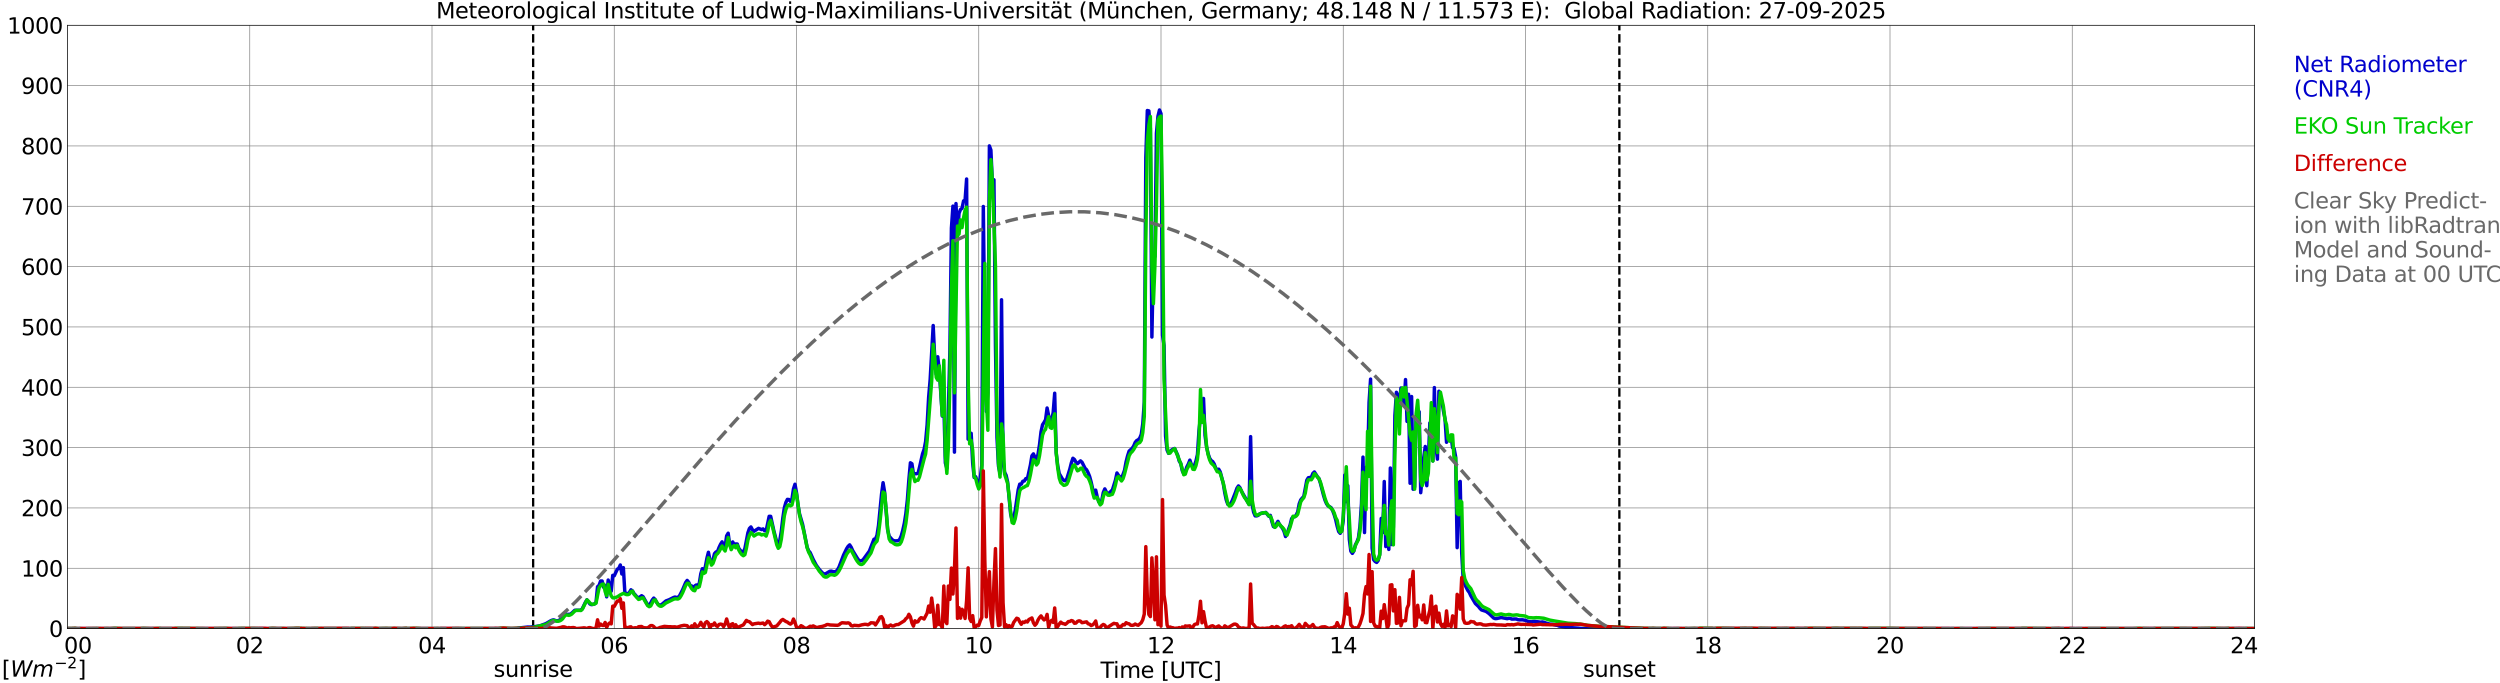 <?xml version="1.0" encoding="utf-8" standalone="no"?>
<!DOCTYPE svg PUBLIC "-//W3C//DTD SVG 1.1//EN"
  "http://www.w3.org/Graphics/SVG/1.1/DTD/svg11.dtd">
<svg xmlns:xlink="http://www.w3.org/1999/xlink" width="1085.4pt" height="296.64pt" viewBox="0 0 1085.4 296.64" xmlns="http://www.w3.org/2000/svg" version="1.1">
 <defs>
  <style type="text/css">*{stroke-linejoin: round; stroke-linecap: butt}</style>
 </defs>
 <g id="figure_1">
  <g id="patch_1">
   <path d="M 0 296.64 
L 1085.4 296.64 
L 1085.4 0 
L 0 0 
z
" style="fill: #ffffff"/>
  </g>
  <g id="axes_1">
   <g id="patch_2">
    <path d="M 29.306 272.909 
L 978.814 272.909 
L 978.814 10.976 
L 29.306 10.976 
z
" style="fill: #ffffff"/>
   </g>
   <g id="patch_3">
    <path d="M 978.814 272.909 
L 978.814 272.909 
L 978.814 10.976 
L 978.814 10.976 
z
" clip-path="url(#p46d2a26922)" style="fill: #d3d3d3; opacity: 0.25; stroke: #d3d3d3; stroke-linejoin: miter"/>
   </g>
   <g id="matplotlib.axis_1">
    <g id="xtick_1">
     <g id="line2d_1">
      <path d="M 29.306 272.909 
L 29.306 10.976 
" clip-path="url(#p46d2a26922)" style="fill: none; stroke: #808080; stroke-width: 0.3; stroke-linecap: square"/>
     </g>
     <g id="line2d_2"/>
     <g id="text_1">
      <!--    00 -->
      <g transform="translate(18.733 283.627) scale(0.095 -0.095)">
       <defs>
        <path id="DejaVuSans-20" transform="scale(0.016)"/>
        <path id="DejaVuSans-30" d="M 2034 4250 
Q 1547 4250 1301 3770 
Q 1056 3291 1056 2328 
Q 1056 1369 1301 889 
Q 1547 409 2034 409 
Q 2525 409 2770 889 
Q 3016 1369 3016 2328 
Q 3016 3291 2770 3770 
Q 2525 4250 2034 4250 
z
M 2034 4750 
Q 2819 4750 3233 4129 
Q 3647 3509 3647 2328 
Q 3647 1150 3233 529 
Q 2819 -91 2034 -91 
Q 1250 -91 836 529 
Q 422 1150 422 2328 
Q 422 3509 836 4129 
Q 1250 4750 2034 4750 
z
" transform="scale(0.016)"/>
       </defs>
       <use xlink:href="#DejaVuSans-20"/>
       <use xlink:href="#DejaVuSans-20" transform="translate(31.787 0)"/>
       <use xlink:href="#DejaVuSans-20" transform="translate(63.574 0)"/>
       <use xlink:href="#DejaVuSans-30" transform="translate(95.361 0)"/>
       <use xlink:href="#DejaVuSans-30" transform="translate(158.984 0)"/>
      </g>
     </g>
    </g>
    <g id="xtick_2">
     <g id="line2d_3">
      <path d="M 108.431 272.909 
L 108.431 10.976 
" clip-path="url(#p46d2a26922)" style="fill: none; stroke: #808080; stroke-width: 0.3; stroke-linecap: square"/>
     </g>
     <g id="line2d_4"/>
     <g id="text_2">
      <!-- 02 -->
      <g transform="translate(102.387 283.627) scale(0.095 -0.095)">
       <defs>
        <path id="DejaVuSans-32" d="M 1228 531 
L 3431 531 
L 3431 0 
L 469 0 
L 469 531 
Q 828 903 1448 1529 
Q 2069 2156 2228 2338 
Q 2531 2678 2651 2914 
Q 2772 3150 2772 3378 
Q 2772 3750 2511 3984 
Q 2250 4219 1831 4219 
Q 1534 4219 1204 4116 
Q 875 4013 500 3803 
L 500 4441 
Q 881 4594 1212 4672 
Q 1544 4750 1819 4750 
Q 2544 4750 2975 4387 
Q 3406 4025 3406 3419 
Q 3406 3131 3298 2873 
Q 3191 2616 2906 2266 
Q 2828 2175 2409 1742 
Q 1991 1309 1228 531 
z
" transform="scale(0.016)"/>
       </defs>
       <use xlink:href="#DejaVuSans-30"/>
       <use xlink:href="#DejaVuSans-32" transform="translate(63.623 0)"/>
      </g>
     </g>
    </g>
    <g id="xtick_3">
     <g id="line2d_5">
      <path d="M 187.557 272.909 
L 187.557 10.976 
" clip-path="url(#p46d2a26922)" style="fill: none; stroke: #808080; stroke-width: 0.3; stroke-linecap: square"/>
     </g>
     <g id="line2d_6"/>
     <g id="text_3">
      <!-- 04 -->
      <g transform="translate(181.513 283.627) scale(0.095 -0.095)">
       <defs>
        <path id="DejaVuSans-34" d="M 2419 4116 
L 825 1625 
L 2419 1625 
L 2419 4116 
z
M 2253 4666 
L 3047 4666 
L 3047 1625 
L 3713 1625 
L 3713 1100 
L 3047 1100 
L 3047 0 
L 2419 0 
L 2419 1100 
L 313 1100 
L 313 1709 
L 2253 4666 
z
" transform="scale(0.016)"/>
       </defs>
       <use xlink:href="#DejaVuSans-30"/>
       <use xlink:href="#DejaVuSans-34" transform="translate(63.623 0)"/>
      </g>
     </g>
    </g>
    <g id="xtick_4">
     <g id="line2d_7">
      <path d="M 266.683 272.909 
L 266.683 10.976 
" clip-path="url(#p46d2a26922)" style="fill: none; stroke: #808080; stroke-width: 0.3; stroke-linecap: square"/>
     </g>
     <g id="line2d_8"/>
     <g id="text_4">
      <!-- 06 -->
      <g transform="translate(260.638 283.627) scale(0.095 -0.095)">
       <defs>
        <path id="DejaVuSans-36" d="M 2113 2584 
Q 1688 2584 1439 2293 
Q 1191 2003 1191 1497 
Q 1191 994 1439 701 
Q 1688 409 2113 409 
Q 2538 409 2786 701 
Q 3034 994 3034 1497 
Q 3034 2003 2786 2293 
Q 2538 2584 2113 2584 
z
M 3366 4563 
L 3366 3988 
Q 3128 4100 2886 4159 
Q 2644 4219 2406 4219 
Q 1781 4219 1451 3797 
Q 1122 3375 1075 2522 
Q 1259 2794 1537 2939 
Q 1816 3084 2150 3084 
Q 2853 3084 3261 2657 
Q 3669 2231 3669 1497 
Q 3669 778 3244 343 
Q 2819 -91 2113 -91 
Q 1303 -91 875 529 
Q 447 1150 447 2328 
Q 447 3434 972 4092 
Q 1497 4750 2381 4750 
Q 2619 4750 2861 4703 
Q 3103 4656 3366 4563 
z
" transform="scale(0.016)"/>
       </defs>
       <use xlink:href="#DejaVuSans-30"/>
       <use xlink:href="#DejaVuSans-36" transform="translate(63.623 0)"/>
      </g>
     </g>
    </g>
    <g id="xtick_5">
     <g id="line2d_9">
      <path d="M 345.808 272.909 
L 345.808 10.976 
" clip-path="url(#p46d2a26922)" style="fill: none; stroke: #808080; stroke-width: 0.3; stroke-linecap: square"/>
     </g>
     <g id="line2d_10"/>
     <g id="text_5">
      <!-- 08 -->
      <g transform="translate(339.764 283.627) scale(0.095 -0.095)">
       <defs>
        <path id="DejaVuSans-38" d="M 2034 2216 
Q 1584 2216 1326 1975 
Q 1069 1734 1069 1313 
Q 1069 891 1326 650 
Q 1584 409 2034 409 
Q 2484 409 2743 651 
Q 3003 894 3003 1313 
Q 3003 1734 2745 1975 
Q 2488 2216 2034 2216 
z
M 1403 2484 
Q 997 2584 770 2862 
Q 544 3141 544 3541 
Q 544 4100 942 4425 
Q 1341 4750 2034 4750 
Q 2731 4750 3128 4425 
Q 3525 4100 3525 3541 
Q 3525 3141 3298 2862 
Q 3072 2584 2669 2484 
Q 3125 2378 3379 2068 
Q 3634 1759 3634 1313 
Q 3634 634 3220 271 
Q 2806 -91 2034 -91 
Q 1263 -91 848 271 
Q 434 634 434 1313 
Q 434 1759 690 2068 
Q 947 2378 1403 2484 
z
M 1172 3481 
Q 1172 3119 1398 2916 
Q 1625 2713 2034 2713 
Q 2441 2713 2670 2916 
Q 2900 3119 2900 3481 
Q 2900 3844 2670 4047 
Q 2441 4250 2034 4250 
Q 1625 4250 1398 4047 
Q 1172 3844 1172 3481 
z
" transform="scale(0.016)"/>
       </defs>
       <use xlink:href="#DejaVuSans-30"/>
       <use xlink:href="#DejaVuSans-38" transform="translate(63.623 0)"/>
      </g>
     </g>
    </g>
    <g id="xtick_6">
     <g id="line2d_11">
      <path d="M 424.934 272.909 
L 424.934 10.976 
" clip-path="url(#p46d2a26922)" style="fill: none; stroke: #808080; stroke-width: 0.3; stroke-linecap: square"/>
     </g>
     <g id="line2d_12"/>
     <g id="text_6">
      <!-- 10 -->
      <g transform="translate(418.89 283.627) scale(0.095 -0.095)">
       <defs>
        <path id="DejaVuSans-31" d="M 794 531 
L 1825 531 
L 1825 4091 
L 703 3866 
L 703 4441 
L 1819 4666 
L 2450 4666 
L 2450 531 
L 3481 531 
L 3481 0 
L 794 0 
L 794 531 
z
" transform="scale(0.016)"/>
       </defs>
       <use xlink:href="#DejaVuSans-31"/>
       <use xlink:href="#DejaVuSans-30" transform="translate(63.623 0)"/>
      </g>
     </g>
    </g>
    <g id="xtick_7">
     <g id="line2d_13">
      <path d="M 504.06 272.909 
L 504.06 10.976 
" clip-path="url(#p46d2a26922)" style="fill: none; stroke: #808080; stroke-width: 0.3; stroke-linecap: square"/>
     </g>
     <g id="line2d_14"/>
     <g id="text_7">
      <!-- 12 -->
      <g transform="translate(498.015 283.627) scale(0.095 -0.095)">
       <use xlink:href="#DejaVuSans-31"/>
       <use xlink:href="#DejaVuSans-32" transform="translate(63.623 0)"/>
      </g>
     </g>
    </g>
    <g id="xtick_8">
     <g id="line2d_15">
      <path d="M 583.185 272.909 
L 583.185 10.976 
" clip-path="url(#p46d2a26922)" style="fill: none; stroke: #808080; stroke-width: 0.3; stroke-linecap: square"/>
     </g>
     <g id="line2d_16"/>
     <g id="text_8">
      <!-- 14 -->
      <g transform="translate(577.141 283.627) scale(0.095 -0.095)">
       <use xlink:href="#DejaVuSans-31"/>
       <use xlink:href="#DejaVuSans-34" transform="translate(63.623 0)"/>
      </g>
     </g>
    </g>
    <g id="xtick_9">
     <g id="line2d_17">
      <path d="M 662.311 272.909 
L 662.311 10.976 
" clip-path="url(#p46d2a26922)" style="fill: none; stroke: #808080; stroke-width: 0.3; stroke-linecap: square"/>
     </g>
     <g id="line2d_18"/>
     <g id="text_9">
      <!-- 16 -->
      <g transform="translate(656.267 283.627) scale(0.095 -0.095)">
       <use xlink:href="#DejaVuSans-31"/>
       <use xlink:href="#DejaVuSans-36" transform="translate(63.623 0)"/>
      </g>
     </g>
    </g>
    <g id="xtick_10">
     <g id="line2d_19">
      <path d="M 741.437 272.909 
L 741.437 10.976 
" clip-path="url(#p46d2a26922)" style="fill: none; stroke: #808080; stroke-width: 0.3; stroke-linecap: square"/>
     </g>
     <g id="line2d_20"/>
     <g id="text_10">
      <!-- 18 -->
      <g transform="translate(735.392 283.627) scale(0.095 -0.095)">
       <use xlink:href="#DejaVuSans-31"/>
       <use xlink:href="#DejaVuSans-38" transform="translate(63.623 0)"/>
      </g>
     </g>
    </g>
    <g id="xtick_11">
     <g id="line2d_21">
      <path d="M 820.562 272.909 
L 820.562 10.976 
" clip-path="url(#p46d2a26922)" style="fill: none; stroke: #808080; stroke-width: 0.3; stroke-linecap: square"/>
     </g>
     <g id="line2d_22"/>
     <g id="text_11">
      <!-- 20 -->
      <g transform="translate(814.518 283.627) scale(0.095 -0.095)">
       <use xlink:href="#DejaVuSans-32"/>
       <use xlink:href="#DejaVuSans-30" transform="translate(63.623 0)"/>
      </g>
     </g>
    </g>
    <g id="xtick_12">
     <g id="line2d_23">
      <path d="M 899.688 272.909 
L 899.688 10.976 
" clip-path="url(#p46d2a26922)" style="fill: none; stroke: #808080; stroke-width: 0.3; stroke-linecap: square"/>
     </g>
     <g id="line2d_24"/>
     <g id="text_12">
      <!-- 22 -->
      <g transform="translate(893.644 283.627) scale(0.095 -0.095)">
       <use xlink:href="#DejaVuSans-32"/>
       <use xlink:href="#DejaVuSans-32" transform="translate(63.623 0)"/>
      </g>
     </g>
    </g>
    <g id="xtick_13">
     <g id="line2d_25">
      <path d="M 978.814 272.909 
L 978.814 10.976 
" clip-path="url(#p46d2a26922)" style="fill: none; stroke: #808080; stroke-width: 0.3; stroke-linecap: square"/>
     </g>
     <g id="line2d_26"/>
     <g id="text_13">
      <!-- 24    -->
      <g transform="translate(968.241 283.627) scale(0.095 -0.095)">
       <use xlink:href="#DejaVuSans-32"/>
       <use xlink:href="#DejaVuSans-34" transform="translate(63.623 0)"/>
       <use xlink:href="#DejaVuSans-20" transform="translate(127.246 0)"/>
       <use xlink:href="#DejaVuSans-20" transform="translate(159.033 0)"/>
       <use xlink:href="#DejaVuSans-20" transform="translate(190.82 0)"/>
      </g>
     </g>
    </g>
    <g id="text_14">
     <!-- Time [UTC] -->
     <g transform="translate(477.806 294.322) scale(0.095 -0.095)">
      <defs>
       <path id="DejaVuSans-54" d="M -19 4666 
L 3928 4666 
L 3928 4134 
L 2272 4134 
L 2272 0 
L 1638 0 
L 1638 4134 
L -19 4134 
L -19 4666 
z
" transform="scale(0.016)"/>
       <path id="DejaVuSans-69" d="M 603 3500 
L 1178 3500 
L 1178 0 
L 603 0 
L 603 3500 
z
M 603 4863 
L 1178 4863 
L 1178 4134 
L 603 4134 
L 603 4863 
z
" transform="scale(0.016)"/>
       <path id="DejaVuSans-6d" d="M 3328 2828 
Q 3544 3216 3844 3400 
Q 4144 3584 4550 3584 
Q 5097 3584 5394 3201 
Q 5691 2819 5691 2113 
L 5691 0 
L 5113 0 
L 5113 2094 
Q 5113 2597 4934 2840 
Q 4756 3084 4391 3084 
Q 3944 3084 3684 2787 
Q 3425 2491 3425 1978 
L 3425 0 
L 2847 0 
L 2847 2094 
Q 2847 2600 2669 2842 
Q 2491 3084 2119 3084 
Q 1678 3084 1418 2786 
Q 1159 2488 1159 1978 
L 1159 0 
L 581 0 
L 581 3500 
L 1159 3500 
L 1159 2956 
Q 1356 3278 1631 3431 
Q 1906 3584 2284 3584 
Q 2666 3584 2933 3390 
Q 3200 3197 3328 2828 
z
" transform="scale(0.016)"/>
       <path id="DejaVuSans-65" d="M 3597 1894 
L 3597 1613 
L 953 1613 
Q 991 1019 1311 708 
Q 1631 397 2203 397 
Q 2534 397 2845 478 
Q 3156 559 3463 722 
L 3463 178 
Q 3153 47 2828 -22 
Q 2503 -91 2169 -91 
Q 1331 -91 842 396 
Q 353 884 353 1716 
Q 353 2575 817 3079 
Q 1281 3584 2069 3584 
Q 2775 3584 3186 3129 
Q 3597 2675 3597 1894 
z
M 3022 2063 
Q 3016 2534 2758 2815 
Q 2500 3097 2075 3097 
Q 1594 3097 1305 2825 
Q 1016 2553 972 2059 
L 3022 2063 
z
" transform="scale(0.016)"/>
       <path id="DejaVuSans-5b" d="M 550 4863 
L 1875 4863 
L 1875 4416 
L 1125 4416 
L 1125 -397 
L 1875 -397 
L 1875 -844 
L 550 -844 
L 550 4863 
z
" transform="scale(0.016)"/>
       <path id="DejaVuSans-55" d="M 556 4666 
L 1191 4666 
L 1191 1831 
Q 1191 1081 1462 751 
Q 1734 422 2344 422 
Q 2950 422 3222 751 
Q 3494 1081 3494 1831 
L 3494 4666 
L 4128 4666 
L 4128 1753 
Q 4128 841 3676 375 
Q 3225 -91 2344 -91 
Q 1459 -91 1007 375 
Q 556 841 556 1753 
L 556 4666 
z
" transform="scale(0.016)"/>
       <path id="DejaVuSans-43" d="M 4122 4306 
L 4122 3641 
Q 3803 3938 3442 4084 
Q 3081 4231 2675 4231 
Q 1875 4231 1450 3742 
Q 1025 3253 1025 2328 
Q 1025 1406 1450 917 
Q 1875 428 2675 428 
Q 3081 428 3442 575 
Q 3803 722 4122 1019 
L 4122 359 
Q 3791 134 3420 21 
Q 3050 -91 2638 -91 
Q 1578 -91 968 557 
Q 359 1206 359 2328 
Q 359 3453 968 4101 
Q 1578 4750 2638 4750 
Q 3056 4750 3426 4639 
Q 3797 4528 4122 4306 
z
" transform="scale(0.016)"/>
       <path id="DejaVuSans-5d" d="M 1947 4863 
L 1947 -844 
L 622 -844 
L 622 -397 
L 1369 -397 
L 1369 4416 
L 622 4416 
L 622 4863 
L 1947 4863 
z
" transform="scale(0.016)"/>
      </defs>
      <use xlink:href="#DejaVuSans-54"/>
      <use xlink:href="#DejaVuSans-69" transform="translate(57.959 0)"/>
      <use xlink:href="#DejaVuSans-6d" transform="translate(85.742 0)"/>
      <use xlink:href="#DejaVuSans-65" transform="translate(183.154 0)"/>
      <use xlink:href="#DejaVuSans-20" transform="translate(244.678 0)"/>
      <use xlink:href="#DejaVuSans-5b" transform="translate(276.465 0)"/>
      <use xlink:href="#DejaVuSans-55" transform="translate(315.479 0)"/>
      <use xlink:href="#DejaVuSans-54" transform="translate(388.672 0)"/>
      <use xlink:href="#DejaVuSans-43" transform="translate(443.881 0)"/>
      <use xlink:href="#DejaVuSans-5d" transform="translate(513.705 0)"/>
     </g>
    </g>
   </g>
   <g id="matplotlib.axis_2">
    <g id="ytick_1">
     <g id="line2d_27">
      <path d="M 29.306 272.909 
L 978.814 272.909 
" clip-path="url(#p46d2a26922)" style="fill: none; stroke: #808080; stroke-width: 0.3; stroke-linecap: square"/>
     </g>
     <g id="line2d_28"/>
     <g id="text_15">
      <!-- 0 -->
      <g transform="translate(21.261 276.518) scale(0.095 -0.095)">
       <use xlink:href="#DejaVuSans-30"/>
      </g>
     </g>
    </g>
    <g id="ytick_2">
     <g id="line2d_29">
      <path d="M 29.306 246.715 
L 978.814 246.715 
" clip-path="url(#p46d2a26922)" style="fill: none; stroke: #808080; stroke-width: 0.3; stroke-linecap: square"/>
     </g>
     <g id="line2d_30"/>
     <g id="text_16">
      <!-- 100 -->
      <g transform="translate(9.173 250.325) scale(0.095 -0.095)">
       <use xlink:href="#DejaVuSans-31"/>
       <use xlink:href="#DejaVuSans-30" transform="translate(63.623 0)"/>
       <use xlink:href="#DejaVuSans-30" transform="translate(127.246 0)"/>
      </g>
     </g>
    </g>
    <g id="ytick_3">
     <g id="line2d_31">
      <path d="M 29.306 220.522 
L 978.814 220.522 
" clip-path="url(#p46d2a26922)" style="fill: none; stroke: #808080; stroke-width: 0.3; stroke-linecap: square"/>
     </g>
     <g id="line2d_32"/>
     <g id="text_17">
      <!-- 200 -->
      <g transform="translate(9.173 224.131) scale(0.095 -0.095)">
       <use xlink:href="#DejaVuSans-32"/>
       <use xlink:href="#DejaVuSans-30" transform="translate(63.623 0)"/>
       <use xlink:href="#DejaVuSans-30" transform="translate(127.246 0)"/>
      </g>
     </g>
    </g>
    <g id="ytick_4">
     <g id="line2d_33">
      <path d="M 29.306 194.329 
L 978.814 194.329 
" clip-path="url(#p46d2a26922)" style="fill: none; stroke: #808080; stroke-width: 0.3; stroke-linecap: square"/>
     </g>
     <g id="line2d_34"/>
     <g id="text_18">
      <!-- 300 -->
      <g transform="translate(9.173 197.938) scale(0.095 -0.095)">
       <defs>
        <path id="DejaVuSans-33" d="M 2597 2516 
Q 3050 2419 3304 2112 
Q 3559 1806 3559 1356 
Q 3559 666 3084 287 
Q 2609 -91 1734 -91 
Q 1441 -91 1130 -33 
Q 819 25 488 141 
L 488 750 
Q 750 597 1062 519 
Q 1375 441 1716 441 
Q 2309 441 2620 675 
Q 2931 909 2931 1356 
Q 2931 1769 2642 2001 
Q 2353 2234 1838 2234 
L 1294 2234 
L 1294 2753 
L 1863 2753 
Q 2328 2753 2575 2939 
Q 2822 3125 2822 3475 
Q 2822 3834 2567 4026 
Q 2313 4219 1838 4219 
Q 1578 4219 1281 4162 
Q 984 4106 628 3988 
L 628 4550 
Q 988 4650 1302 4700 
Q 1616 4750 1894 4750 
Q 2613 4750 3031 4423 
Q 3450 4097 3450 3541 
Q 3450 3153 3228 2886 
Q 3006 2619 2597 2516 
z
" transform="scale(0.016)"/>
       </defs>
       <use xlink:href="#DejaVuSans-33"/>
       <use xlink:href="#DejaVuSans-30" transform="translate(63.623 0)"/>
       <use xlink:href="#DejaVuSans-30" transform="translate(127.246 0)"/>
      </g>
     </g>
    </g>
    <g id="ytick_5">
     <g id="line2d_35">
      <path d="M 29.306 168.136 
L 978.814 168.136 
" clip-path="url(#p46d2a26922)" style="fill: none; stroke: #808080; stroke-width: 0.3; stroke-linecap: square"/>
     </g>
     <g id="line2d_36"/>
     <g id="text_19">
      <!-- 400 -->
      <g transform="translate(9.173 171.745) scale(0.095 -0.095)">
       <use xlink:href="#DejaVuSans-34"/>
       <use xlink:href="#DejaVuSans-30" transform="translate(63.623 0)"/>
       <use xlink:href="#DejaVuSans-30" transform="translate(127.246 0)"/>
      </g>
     </g>
    </g>
    <g id="ytick_6">
     <g id="line2d_37">
      <path d="M 29.306 141.942 
L 978.814 141.942 
" clip-path="url(#p46d2a26922)" style="fill: none; stroke: #808080; stroke-width: 0.3; stroke-linecap: square"/>
     </g>
     <g id="line2d_38"/>
     <g id="text_20">
      <!-- 500 -->
      <g transform="translate(9.173 145.551) scale(0.095 -0.095)">
       <defs>
        <path id="DejaVuSans-35" d="M 691 4666 
L 3169 4666 
L 3169 4134 
L 1269 4134 
L 1269 2991 
Q 1406 3038 1543 3061 
Q 1681 3084 1819 3084 
Q 2600 3084 3056 2656 
Q 3513 2228 3513 1497 
Q 3513 744 3044 326 
Q 2575 -91 1722 -91 
Q 1428 -91 1123 -41 
Q 819 9 494 109 
L 494 744 
Q 775 591 1075 516 
Q 1375 441 1709 441 
Q 2250 441 2565 725 
Q 2881 1009 2881 1497 
Q 2881 1984 2565 2268 
Q 2250 2553 1709 2553 
Q 1456 2553 1204 2497 
Q 953 2441 691 2322 
L 691 4666 
z
" transform="scale(0.016)"/>
       </defs>
       <use xlink:href="#DejaVuSans-35"/>
       <use xlink:href="#DejaVuSans-30" transform="translate(63.623 0)"/>
       <use xlink:href="#DejaVuSans-30" transform="translate(127.246 0)"/>
      </g>
     </g>
    </g>
    <g id="ytick_7">
     <g id="line2d_39">
      <path d="M 29.306 115.749 
L 978.814 115.749 
" clip-path="url(#p46d2a26922)" style="fill: none; stroke: #808080; stroke-width: 0.3; stroke-linecap: square"/>
     </g>
     <g id="line2d_40"/>
     <g id="text_21">
      <!-- 600 -->
      <g transform="translate(9.173 119.358) scale(0.095 -0.095)">
       <use xlink:href="#DejaVuSans-36"/>
       <use xlink:href="#DejaVuSans-30" transform="translate(63.623 0)"/>
       <use xlink:href="#DejaVuSans-30" transform="translate(127.246 0)"/>
      </g>
     </g>
    </g>
    <g id="ytick_8">
     <g id="line2d_41">
      <path d="M 29.306 89.556 
L 978.814 89.556 
" clip-path="url(#p46d2a26922)" style="fill: none; stroke: #808080; stroke-width: 0.3; stroke-linecap: square"/>
     </g>
     <g id="line2d_42"/>
     <g id="text_22">
      <!-- 700 -->
      <g transform="translate(9.173 93.165) scale(0.095 -0.095)">
       <defs>
        <path id="DejaVuSans-37" d="M 525 4666 
L 3525 4666 
L 3525 4397 
L 1831 0 
L 1172 0 
L 2766 4134 
L 525 4134 
L 525 4666 
z
" transform="scale(0.016)"/>
       </defs>
       <use xlink:href="#DejaVuSans-37"/>
       <use xlink:href="#DejaVuSans-30" transform="translate(63.623 0)"/>
       <use xlink:href="#DejaVuSans-30" transform="translate(127.246 0)"/>
      </g>
     </g>
    </g>
    <g id="ytick_9">
     <g id="line2d_43">
      <path d="M 29.306 63.362 
L 978.814 63.362 
" clip-path="url(#p46d2a26922)" style="fill: none; stroke: #808080; stroke-width: 0.3; stroke-linecap: square"/>
     </g>
     <g id="line2d_44"/>
     <g id="text_23">
      <!-- 800 -->
      <g transform="translate(9.173 66.972) scale(0.095 -0.095)">
       <use xlink:href="#DejaVuSans-38"/>
       <use xlink:href="#DejaVuSans-30" transform="translate(63.623 0)"/>
       <use xlink:href="#DejaVuSans-30" transform="translate(127.246 0)"/>
      </g>
     </g>
    </g>
    <g id="ytick_10">
     <g id="line2d_45">
      <path d="M 29.306 37.169 
L 978.814 37.169 
" clip-path="url(#p46d2a26922)" style="fill: none; stroke: #808080; stroke-width: 0.3; stroke-linecap: square"/>
     </g>
     <g id="line2d_46"/>
     <g id="text_24">
      <!-- 900 -->
      <g transform="translate(9.173 40.778) scale(0.095 -0.095)">
       <defs>
        <path id="DejaVuSans-39" d="M 703 97 
L 703 672 
Q 941 559 1184 500 
Q 1428 441 1663 441 
Q 2288 441 2617 861 
Q 2947 1281 2994 2138 
Q 2813 1869 2534 1725 
Q 2256 1581 1919 1581 
Q 1219 1581 811 2004 
Q 403 2428 403 3163 
Q 403 3881 828 4315 
Q 1253 4750 1959 4750 
Q 2769 4750 3195 4129 
Q 3622 3509 3622 2328 
Q 3622 1225 3098 567 
Q 2575 -91 1691 -91 
Q 1453 -91 1209 -44 
Q 966 3 703 97 
z
M 1959 2075 
Q 2384 2075 2632 2365 
Q 2881 2656 2881 3163 
Q 2881 3666 2632 3958 
Q 2384 4250 1959 4250 
Q 1534 4250 1286 3958 
Q 1038 3666 1038 3163 
Q 1038 2656 1286 2365 
Q 1534 2075 1959 2075 
z
" transform="scale(0.016)"/>
       </defs>
       <use xlink:href="#DejaVuSans-39"/>
       <use xlink:href="#DejaVuSans-30" transform="translate(63.623 0)"/>
       <use xlink:href="#DejaVuSans-30" transform="translate(127.246 0)"/>
      </g>
     </g>
    </g>
    <g id="ytick_11">
     <g id="line2d_47">
      <path d="M 29.306 10.976 
L 978.814 10.976 
" clip-path="url(#p46d2a26922)" style="fill: none; stroke: #808080; stroke-width: 0.3; stroke-linecap: square"/>
     </g>
     <g id="line2d_48"/>
     <g id="text_25">
      <!-- 1000 -->
      <g transform="translate(3.128 14.585) scale(0.095 -0.095)">
       <use xlink:href="#DejaVuSans-31"/>
       <use xlink:href="#DejaVuSans-30" transform="translate(63.623 0)"/>
       <use xlink:href="#DejaVuSans-30" transform="translate(127.246 0)"/>
       <use xlink:href="#DejaVuSans-30" transform="translate(190.869 0)"/>
      </g>
     </g>
    </g>
   </g>
   <g id="line2d_49">
    <path d="M 231.472 272.909 
L 231.472 10.976 
" clip-path="url(#p46d2a26922)" style="fill: none; stroke-dasharray: 3.7,1.6; stroke-dashoffset: 0; stroke: #000000"/>
   </g>
   <g id="line2d_50">
    <path d="M 703.061 272.909 
L 703.061 10.976 
" clip-path="url(#p46d2a26922)" style="fill: none; stroke-dasharray: 3.7,1.6; stroke-dashoffset: 0; stroke: #000000"/>
   </g>
   <g id="line2d_51">
    <path d="M 29.306 272.909 
L 224.482 272.909 
L 225.142 272.66 
L 229.098 272.233 
L 230.417 272.233 
L 232.395 272.031 
L 234.373 271.727 
L 237.011 270.756 
L 238.989 269.58 
L 239.648 269.276 
L 240.308 269.113 
L 241.626 269.559 
L 242.286 269.477 
L 242.945 269.195 
L 243.604 268.707 
L 245.583 266.481 
L 246.242 266.764 
L 247.561 266.662 
L 248.22 266.216 
L 249.539 264.962 
L 252.176 264.941 
L 252.836 264.252 
L 254.155 261.496 
L 254.814 260.422 
L 256.133 262.246 
L 256.792 262.531 
L 258.111 262.227 
L 258.77 261.538 
L 259.43 254.731 
L 260.089 254.144 
L 260.748 252.261 
L 261.408 252.24 
L 262.067 254.953 
L 262.726 254.162 
L 263.386 259.126 
L 264.045 251.834 
L 265.364 256.695 
L 266.023 249.809 
L 266.683 249.971 
L 268.002 247.135 
L 268.661 246.729 
L 269.32 245.291 
L 269.98 249.201 
L 270.639 246.446 
L 271.298 257.507 
L 271.958 257.588 
L 272.617 257.931 
L 273.277 257.203 
L 273.936 256.067 
L 274.595 256.554 
L 275.255 257.709 
L 275.914 258.377 
L 276.573 259.249 
L 277.233 259.43 
L 277.892 259.147 
L 278.552 258.641 
L 279.211 259.066 
L 281.189 262.631 
L 281.849 262.631 
L 282.508 261.779 
L 283.167 260.525 
L 283.827 259.673 
L 284.486 260.341 
L 285.145 261.599 
L 285.805 262.489 
L 286.464 262.672 
L 287.124 262.612 
L 289.102 260.91 
L 290.42 260.422 
L 292.399 259.43 
L 293.058 259.207 
L 293.717 259.39 
L 294.377 259.349 
L 295.036 258.66 
L 296.355 256.087 
L 297.674 252.929 
L 298.333 251.996 
L 298.992 252.787 
L 299.652 254.225 
L 300.311 254.406 
L 300.971 255.684 
L 301.63 254.406 
L 302.289 253.982 
L 302.949 254.162 
L 303.608 253.232 
L 304.267 249.078 
L 304.927 246.912 
L 305.586 248.227 
L 306.246 245.979 
L 306.905 242.415 
L 307.564 239.779 
L 308.224 243.103 
L 308.883 243.63 
L 309.543 243.164 
L 310.202 240.387 
L 310.861 239.638 
L 311.521 239.415 
L 312.18 237.695 
L 312.839 236.296 
L 313.499 235.243 
L 314.158 237.49 
L 314.818 237.268 
L 315.477 232.65 
L 316.136 231.495 
L 316.796 236.458 
L 317.455 236.822 
L 318.114 235.282 
L 318.774 236.479 
L 319.433 236.154 
L 320.093 236.194 
L 320.752 238.059 
L 321.411 238.931 
L 322.071 239.599 
L 322.73 239.659 
L 323.39 238.2 
L 324.708 231.314 
L 325.368 229.449 
L 326.027 228.781 
L 326.686 230.017 
L 327.346 230.664 
L 329.324 229.389 
L 330.643 229.915 
L 331.302 229.632 
L 331.961 230.442 
L 332.621 230.463 
L 333.94 224.163 
L 334.599 224.181 
L 335.918 230.24 
L 337.236 235.345 
L 337.896 236.194 
L 338.555 234.635 
L 339.215 230.583 
L 339.874 224.87 
L 340.533 220.454 
L 341.193 218.146 
L 341.852 216.808 
L 342.512 216.868 
L 343.171 217.699 
L 343.83 216.787 
L 344.49 212.271 
L 345.149 210.244 
L 345.808 213.872 
L 346.468 219.26 
L 347.127 223.107 
L 348.446 227.626 
L 350.424 237.592 
L 351.083 239.153 
L 351.743 239.924 
L 353.062 242.899 
L 354.38 245.393 
L 355.699 247.234 
L 357.018 248.693 
L 357.677 249.138 
L 358.337 249.18 
L 360.315 248.004 
L 360.974 247.965 
L 361.634 248.167 
L 362.293 248.248 
L 362.952 248.106 
L 363.612 247.378 
L 364.271 246.181 
L 366.249 240.956 
L 367.568 238.221 
L 368.227 237.186 
L 368.887 236.56 
L 369.546 237.571 
L 370.206 239.051 
L 372.184 242.312 
L 372.843 243.245 
L 373.502 243.528 
L 374.162 243.447 
L 374.821 242.881 
L 377.459 239.235 
L 379.437 234.109 
L 380.096 234.027 
L 380.756 232.367 
L 381.415 228.113 
L 382.734 214.519 
L 383.393 209.576 
L 384.053 213.607 
L 385.371 229.996 
L 386.031 232.77 
L 387.349 234.31 
L 388.009 234.716 
L 388.668 234.837 
L 389.987 234.756 
L 390.646 234.13 
L 391.306 232.61 
L 391.965 230.159 
L 392.624 227.181 
L 393.284 222.966 
L 393.943 216.991 
L 394.603 208.177 
L 395.262 200.927 
L 395.921 201.351 
L 396.581 205.665 
L 397.899 205.665 
L 398.559 205.506 
L 399.218 202.871 
L 400.537 197.016 
L 401.196 195.151 
L 401.856 191.728 
L 402.515 184.496 
L 403.175 172.505 
L 403.834 164.827 
L 405.153 141.327 
L 405.812 155.345 
L 406.471 162.478 
L 407.131 154.9 
L 407.79 160.592 
L 409.109 180.648 
L 409.768 174.914 
L 410.428 200.987 
L 411.087 203.358 
L 412.406 152.024 
L 413.065 99.069 
L 413.725 89.488 
L 414.384 196.306 
L 415.043 88.374 
L 415.703 102.555 
L 416.362 92.589 
L 417.022 90.946 
L 417.681 90.441 
L 418.34 87.219 
L 419 86.876 
L 419.659 77.719 
L 420.318 190.675 
L 420.978 188.286 
L 421.637 188.124 
L 422.297 201.089 
L 422.956 207.308 
L 423.615 207.004 
L 424.934 210.894 
L 425.593 207.651 
L 426.253 201.959 
L 426.912 89.65 
L 427.572 143.983 
L 428.231 178.642 
L 428.89 170.579 
L 429.55 63.336 
L 430.209 65.159 
L 430.869 79.704 
L 431.528 78.044 
L 432.187 150.12 
L 432.847 189.947 
L 433.506 202.365 
L 434.165 205.566 
L 434.825 130.145 
L 435.484 200.136 
L 436.144 205.079 
L 436.803 206.315 
L 437.462 209.233 
L 438.781 223.17 
L 439.44 225.965 
L 440.1 224.587 
L 440.759 221.651 
L 442.078 212.554 
L 442.737 210.184 
L 443.397 210.226 
L 444.056 208.947 
L 444.716 208.827 
L 445.375 207.774 
L 446.034 207.955 
L 447.353 201.938 
L 448.012 197.889 
L 448.672 197.056 
L 449.331 198.515 
L 449.991 199.691 
L 450.65 197.32 
L 451.309 193.106 
L 451.969 187.474 
L 452.628 184.396 
L 453.287 183.404 
L 453.947 182.209 
L 454.606 177.143 
L 455.266 180.365 
L 455.925 182.715 
L 456.584 182.39 
L 457.244 179.108 
L 457.903 170.721 
L 458.563 196.673 
L 459.222 202.224 
L 459.881 205.605 
L 461.2 207.855 
L 461.859 208.604 
L 462.519 208.746 
L 463.178 207.873 
L 464.497 203.559 
L 465.156 200.906 
L 465.816 198.96 
L 466.475 199.489 
L 467.134 200.662 
L 467.794 201.291 
L 469.113 200.097 
L 469.772 200.683 
L 471.091 203.316 
L 471.75 203.944 
L 472.409 205.22 
L 473.069 206.862 
L 473.728 209.293 
L 474.388 212.25 
L 475.047 213.992 
L 475.706 212.798 
L 476.366 215.7 
L 477.025 217.767 
L 477.685 218.618 
L 478.344 217.24 
L 479.003 213.838 
L 479.663 212.258 
L 480.322 213.573 
L 480.981 214.364 
L 481.641 213.958 
L 482.96 212.703 
L 484.278 208.468 
L 484.938 205.348 
L 485.597 206.401 
L 486.256 206.991 
L 486.916 207.8 
L 488.235 204.133 
L 488.894 200.529 
L 489.553 197.936 
L 490.213 195.848 
L 491.532 194.654 
L 492.191 193.661 
L 492.85 192.081 
L 493.51 191.269 
L 494.169 190.945 
L 494.828 190.217 
L 495.488 188.595 
L 496.147 183.998 
L 496.807 174.516 
L 497.466 68.365 
L 498.125 47.987 
L 498.785 48.149 
L 499.444 55.787 
L 500.103 146.319 
L 500.763 112.629 
L 501.422 111.333 
L 502.082 57.914 
L 502.741 50.457 
L 503.4 47.743 
L 504.06 49.344 
L 504.719 145.486 
L 505.379 149.965 
L 506.038 189.305 
L 506.697 195.403 
L 507.357 196.82 
L 508.016 196.01 
L 508.675 195.382 
L 509.335 194.937 
L 509.994 194.714 
L 511.313 197.65 
L 511.972 200.183 
L 512.632 201.197 
L 513.291 204.337 
L 513.95 205.733 
L 514.61 204.701 
L 515.269 202.737 
L 515.929 201.48 
L 516.588 199.777 
L 517.247 201.681 
L 517.907 203.041 
L 518.566 202.087 
L 519.226 200.183 
L 519.885 197.328 
L 520.544 187.016 
L 521.204 180.999 
L 521.863 180.858 
L 522.522 172.997 
L 523.182 189.061 
L 523.841 194.025 
L 524.501 196.961 
L 525.16 198.887 
L 525.819 199.939 
L 526.479 200.366 
L 527.138 201.398 
L 527.797 203.182 
L 528.457 203.952 
L 529.116 203.709 
L 529.776 204.882 
L 531.094 209.888 
L 531.754 214.018 
L 532.413 217.12 
L 533.073 218.961 
L 533.732 219.024 
L 534.391 218.537 
L 535.051 217.201 
L 536.369 213.838 
L 537.029 211.973 
L 537.688 210.98 
L 538.348 211.729 
L 539.007 213.29 
L 542.304 218.982 
L 542.963 189.57 
L 543.623 219.165 
L 544.282 222.426 
L 544.941 223.967 
L 545.601 223.988 
L 546.26 223.744 
L 546.919 223.115 
L 547.579 222.811 
L 548.238 222.791 
L 549.557 222.466 
L 550.876 224.147 
L 551.535 223.762 
L 552.195 226.437 
L 552.854 228.584 
L 553.513 228.888 
L 554.173 227.471 
L 554.832 226.355 
L 555.491 227.673 
L 556.81 229.315 
L 557.47 230.69 
L 558.129 232.94 
L 558.788 231.602 
L 560.107 227.938 
L 560.766 225.182 
L 561.426 224.352 
L 562.085 224.37 
L 562.745 223.642 
L 563.404 222.264 
L 564.063 218.738 
L 564.723 217.038 
L 565.382 216.226 
L 566.042 215.6 
L 567.36 208.489 
L 568.02 207.415 
L 569.338 207.192 
L 569.998 205.532 
L 570.657 204.903 
L 571.976 206.991 
L 572.635 207.761 
L 573.295 209.888 
L 574.613 215.011 
L 575.273 217.18 
L 575.932 218.699 
L 576.592 219.65 
L 577.91 220.381 
L 578.57 221.635 
L 579.229 223.398 
L 579.889 225.567 
L 580.548 228.482 
L 581.207 230.793 
L 581.867 231.542 
L 582.526 230.387 
L 583.185 225.97 
L 583.845 206.26 
L 584.504 217.788 
L 585.164 210.859 
L 585.823 234.114 
L 586.482 239.3 
L 587.142 240.254 
L 587.801 239.18 
L 588.46 236.526 
L 589.12 235.29 
L 589.779 233.506 
L 590.439 228.464 
L 591.098 218.639 
L 591.757 198.462 
L 592.417 231.22 
L 593.076 203.041 
L 593.736 202.331 
L 594.395 174.679 
L 595.054 164.592 
L 595.714 237.964 
L 596.373 242.988 
L 597.032 243.779 
L 597.692 244.183 
L 598.351 243.352 
L 599.011 240.639 
L 599.67 225.08 
L 600.329 231.199 
L 600.989 209.057 
L 601.648 237.296 
L 602.307 231.036 
L 602.967 238.53 
L 603.626 203.201 
L 604.286 236.424 
L 604.945 228.867 
L 605.604 180.37 
L 606.264 170.323 
L 606.923 172.004 
L 607.582 174.862 
L 608.242 168.46 
L 608.901 171.742 
L 609.561 175.671 
L 610.22 164.793 
L 610.879 182.964 
L 611.539 171.174 
L 612.198 209.806 
L 612.858 172.167 
L 613.517 212.4 
L 614.176 211.446 
L 614.836 180.797 
L 615.495 183.896 
L 616.154 178.77 
L 616.814 213.898 
L 617.473 207.03 
L 618.133 198.583 
L 618.792 193.842 
L 619.451 210.859 
L 620.111 200.183 
L 620.77 183.632 
L 621.429 188.962 
L 622.089 200.102 
L 622.748 168.277 
L 623.408 193.417 
L 624.067 199.353 
L 624.726 169.856 
L 625.386 172.512 
L 626.045 174.396 
L 626.705 178.529 
L 627.364 181.871 
L 628.023 192.019 
L 628.683 189.284 
L 629.342 189.75 
L 630.001 189.63 
L 630.661 194.368 
L 631.32 194.774 
L 631.98 198.321 
L 632.639 237.763 
L 633.298 209.704 
L 633.958 209.015 
L 634.617 240.151 
L 635.276 251.86 
L 635.936 253.746 
L 637.255 256.339 
L 637.914 257.209 
L 638.573 258.667 
L 640.552 262.031 
L 641.87 263.285 
L 642.53 264.137 
L 643.189 264.805 
L 645.167 265.433 
L 646.486 266.387 
L 648.464 268.309 
L 649.123 268.574 
L 649.783 268.553 
L 651.761 268.108 
L 654.399 268.613 
L 655.058 268.411 
L 655.717 268.493 
L 656.377 268.796 
L 657.695 268.736 
L 658.355 268.757 
L 659.014 269.04 
L 659.674 269.121 
L 660.992 269.079 
L 662.311 269.344 
L 663.63 269.87 
L 664.949 269.952 
L 666.267 269.789 
L 668.246 270.033 
L 668.905 270.153 
L 669.564 270.012 
L 670.224 270.132 
L 670.883 270.397 
L 672.202 270.782 
L 672.861 270.944 
L 674.18 271.026 
L 675.499 271.411 
L 676.158 271.51 
L 676.817 271.796 
L 682.092 272.503 
L 684.73 272.686 
L 687.368 272.909 
L 978.154 272.909 
L 978.154 272.909 
" clip-path="url(#p46d2a26922)" style="fill: none; stroke: #0000cc; stroke-width: 1.5; stroke-linecap: square"/>
   </g>
   <g id="line2d_52">
    <path d="M 28.646 272.913 
L 31.943 272.857 
L 32.603 272.808 
L 33.921 272.972 
L 34.581 272.905 
L 36.559 272.98 
L 37.878 272.958 
L 39.197 272.94 
L 41.834 272.892 
L 43.812 272.924 
L 45.131 272.946 
L 46.45 272.91 
L 47.768 272.982 
L 49.747 272.779 
L 53.043 272.91 
L 60.956 272.909 
L 62.275 272.818 
L 65.572 272.97 
L 68.209 272.855 
L 69.528 272.848 
L 70.187 272.94 
L 72.166 272.946 
L 75.462 272.928 
L 76.122 272.82 
L 80.078 272.841 
L 87.991 272.912 
L 89.309 272.971 
L 98.541 272.845 
L 100.519 272.995 
L 101.838 272.97 
L 103.816 272.859 
L 105.135 272.854 
L 107.772 272.845 
L 111.069 272.899 
L 115.025 273.027 
L 118.322 272.813 
L 120.96 272.957 
L 122.938 272.859 
L 124.257 272.964 
L 127.553 272.845 
L 128.872 272.783 
L 134.807 272.932 
L 136.785 272.846 
L 140.741 272.91 
L 144.038 272.901 
L 150.632 272.944 
L 151.291 273.028 
L 152.61 272.846 
L 153.929 272.862 
L 157.226 272.847 
L 159.204 272.906 
L 161.841 272.931 
L 163.16 272.803 
L 164.479 272.923 
L 166.457 272.85 
L 173.051 272.907 
L 174.37 272.927 
L 176.348 272.802 
L 177.007 272.909 
L 179.645 272.802 
L 181.623 272.847 
L 182.941 272.946 
L 190.195 272.89 
L 190.854 272.976 
L 191.513 272.892 
L 192.173 272.992 
L 200.085 272.893 
L 206.02 272.874 
L 210.635 272.892 
L 215.91 272.986 
L 217.229 272.767 
L 219.207 272.753 
L 221.845 272.899 
L 227.12 272.672 
L 229.757 272.529 
L 231.076 272.466 
L 235.033 271.588 
L 237.011 271.172 
L 239.648 269.524 
L 240.308 269.411 
L 240.967 269.478 
L 241.626 269.683 
L 242.286 269.728 
L 242.945 269.571 
L 243.604 269.248 
L 244.264 268.676 
L 244.923 267.727 
L 245.583 267.034 
L 246.242 266.966 
L 246.901 267.187 
L 247.561 266.997 
L 248.22 266.615 
L 249.539 265.295 
L 250.198 264.998 
L 251.517 265.006 
L 252.176 265.067 
L 252.836 264.496 
L 254.814 260.444 
L 255.473 261.001 
L 256.133 261.809 
L 256.792 262.305 
L 257.451 262.405 
L 258.111 262.204 
L 258.77 261.879 
L 260.089 255.199 
L 260.748 254.236 
L 261.408 253.633 
L 262.067 253.594 
L 262.726 256.824 
L 263.386 258.622 
L 264.045 253.708 
L 264.705 256.558 
L 265.364 258.734 
L 266.023 259.539 
L 266.683 259.6 
L 268.002 259.137 
L 269.32 258.268 
L 270.639 257.602 
L 271.958 258.152 
L 272.617 258.163 
L 273.277 257.899 
L 273.936 256.843 
L 274.595 256.632 
L 275.255 258.013 
L 277.233 260.242 
L 277.892 260.059 
L 278.552 259.565 
L 279.211 259.563 
L 280.53 261.841 
L 281.189 262.929 
L 281.849 263.396 
L 282.508 263.092 
L 283.827 260.557 
L 284.486 260.456 
L 285.805 262.62 
L 286.464 263.142 
L 287.124 263.23 
L 287.783 262.848 
L 289.102 261.806 
L 292.399 260.188 
L 293.058 259.979 
L 294.377 260.074 
L 295.036 259.661 
L 295.696 258.634 
L 296.355 257.364 
L 297.674 254.231 
L 298.333 253.25 
L 298.992 253.248 
L 300.311 255.605 
L 300.971 256.289 
L 301.63 256.48 
L 302.289 254.902 
L 302.949 255.108 
L 303.608 254.711 
L 304.267 251.812 
L 304.927 248.307 
L 305.586 248.948 
L 306.246 248.522 
L 307.564 242.165 
L 308.224 243.124 
L 308.883 245.355 
L 309.543 244.644 
L 310.861 240.917 
L 311.521 240.362 
L 312.18 239.495 
L 313.499 237.055 
L 314.158 238.338 
L 314.818 239.222 
L 315.477 236.825 
L 316.136 233.37 
L 316.796 236.583 
L 317.455 238.636 
L 318.114 237.413 
L 318.774 236.866 
L 319.433 237.821 
L 320.093 236.763 
L 320.752 238.791 
L 321.411 239.959 
L 322.071 240.807 
L 322.73 241.267 
L 323.39 240.81 
L 324.049 238.051 
L 324.708 234.445 
L 325.368 232.439 
L 326.027 231.215 
L 326.686 231.758 
L 327.346 232.726 
L 328.665 231.875 
L 329.324 231.754 
L 329.983 231.815 
L 330.643 232.269 
L 331.302 232.043 
L 331.961 232.15 
L 332.621 232.748 
L 333.28 230.772 
L 333.94 227.147 
L 334.599 225.872 
L 335.258 228.12 
L 337.236 236.496 
L 337.896 238.052 
L 338.555 237.331 
L 339.215 234.141 
L 340.533 223.907 
L 341.193 221.223 
L 341.852 219.621 
L 342.512 219.155 
L 343.171 219.645 
L 343.83 219.265 
L 344.49 216.417 
L 345.149 212.898 
L 345.808 214.475 
L 347.127 223.668 
L 347.787 226.516 
L 348.446 228.547 
L 349.105 231.241 
L 350.424 237.794 
L 351.083 239.745 
L 351.743 240.941 
L 353.062 244.075 
L 355.04 246.891 
L 355.699 247.962 
L 357.677 250.263 
L 358.337 250.556 
L 358.996 250.51 
L 360.315 249.575 
L 360.974 249.499 
L 361.634 249.569 
L 362.293 249.768 
L 362.952 249.467 
L 363.612 248.791 
L 364.271 247.831 
L 364.93 246.591 
L 367.568 240.61 
L 368.887 238.801 
L 369.546 238.874 
L 371.524 242.636 
L 372.184 243.679 
L 372.843 244.5 
L 373.502 245.018 
L 374.162 245.083 
L 374.821 244.677 
L 376.14 242.996 
L 378.118 240.113 
L 379.437 236.545 
L 380.096 235.622 
L 380.756 234.96 
L 381.415 231.775 
L 382.074 226.383 
L 383.393 213.646 
L 384.053 214.091 
L 384.712 220.962 
L 385.371 229.656 
L 386.031 233.977 
L 386.69 235.156 
L 387.349 235.441 
L 388.668 236.384 
L 389.328 236.545 
L 389.987 236.501 
L 390.646 236.293 
L 391.306 235.264 
L 391.965 233.276 
L 392.624 230.573 
L 393.284 227.249 
L 393.943 221.806 
L 395.262 206.055 
L 395.921 203.805 
L 396.581 206.737 
L 397.24 209.087 
L 397.899 208.467 
L 398.559 208.512 
L 399.218 207.017 
L 401.196 199.301 
L 401.856 197.128 
L 402.515 191.214 
L 404.493 165.43 
L 405.153 149.457 
L 405.812 154.955 
L 406.471 163.851 
L 407.131 165.044 
L 407.79 158.835 
L 409.109 180.474 
L 409.768 156.44 
L 410.428 197.704 
L 411.087 205.519 
L 411.746 194.011 
L 412.406 164.693 
L 413.065 125.343 
L 413.725 104.509 
L 414.384 170.548 
L 415.703 98.135 
L 416.362 101.638 
L 417.022 95.483 
L 417.681 98.822 
L 418.34 94.538 
L 419 91.26 
L 419.659 89.923 
L 420.318 164.318 
L 420.978 192.691 
L 421.637 191.212 
L 422.297 195.47 
L 422.956 206.922 
L 423.615 207.74 
L 424.275 210.378 
L 424.934 212.287 
L 425.593 211.035 
L 426.253 206.764 
L 427.572 114.361 
L 428.231 173.555 
L 428.89 186.796 
L 429.55 88.044 
L 430.209 69.33 
L 430.869 78.98 
L 432.187 115.405 
L 432.847 181.899 
L 433.506 201.017 
L 434.165 207.127 
L 434.825 184.04 
L 435.484 188.851 
L 436.144 205.834 
L 437.462 209.873 
L 438.122 215.492 
L 438.781 222.395 
L 439.44 226.922 
L 440.1 227.259 
L 440.759 225.279 
L 441.419 221.813 
L 442.078 216.796 
L 442.737 213.094 
L 443.397 212.099 
L 444.716 211.467 
L 445.375 211.009 
L 446.034 210.812 
L 446.694 209.032 
L 447.353 206.181 
L 448.012 202.508 
L 448.672 199.57 
L 449.331 199.969 
L 449.991 201.872 
L 450.65 201.024 
L 451.309 197.878 
L 452.628 188.921 
L 453.287 187.16 
L 453.947 186.388 
L 454.606 183.303 
L 455.266 180.914 
L 455.925 185.594 
L 456.584 185.984 
L 457.244 181.802 
L 457.903 179.668 
L 458.563 196.442 
L 459.222 203.162 
L 459.881 207.584 
L 460.541 209.524 
L 461.859 210.716 
L 462.519 210.589 
L 463.178 210.22 
L 463.838 208.808 
L 465.816 202.246 
L 466.475 201.801 
L 467.794 204.413 
L 468.453 204.1 
L 469.113 203.307 
L 469.772 203.244 
L 471.091 206.108 
L 471.75 206.871 
L 472.409 207.297 
L 473.069 208.775 
L 473.728 210.605 
L 474.388 213.87 
L 475.047 216.24 
L 476.366 215.961 
L 477.025 217.826 
L 477.685 219.207 
L 478.344 218.561 
L 479.003 215.629 
L 479.663 213.743 
L 480.322 213.899 
L 480.981 214.966 
L 481.641 215.036 
L 482.96 214.599 
L 483.619 212.935 
L 484.278 210.559 
L 484.938 207.445 
L 485.597 206.868 
L 486.256 207.974 
L 486.916 208.817 
L 487.575 207.852 
L 488.235 205.743 
L 490.213 197.922 
L 490.872 196.698 
L 491.532 196.065 
L 492.191 195.18 
L 493.51 192.9 
L 494.169 192.386 
L 494.828 192.163 
L 495.488 191.148 
L 496.147 187.844 
L 496.807 180.839 
L 497.466 103.937 
L 498.125 61.366 
L 498.785 54.286 
L 499.444 50.574 
L 500.103 115.619 
L 500.763 131.846 
L 501.422 115.154 
L 502.082 89.071 
L 502.741 52.158 
L 503.4 50.788 
L 504.06 50.42 
L 504.719 89.464 
L 505.379 164.523 
L 506.697 193.808 
L 507.357 196.746 
L 508.016 196.698 
L 508.675 195.817 
L 509.994 194.792 
L 512.632 201.249 
L 513.95 206.121 
L 514.61 205.86 
L 515.269 203.784 
L 515.929 202.585 
L 516.588 200.966 
L 517.247 201.803 
L 517.907 203.744 
L 518.566 203.821 
L 519.226 202.193 
L 519.885 199.335 
L 520.544 192.817 
L 521.204 169.135 
L 521.863 183.378 
L 522.522 180.356 
L 523.182 185.715 
L 523.841 193.773 
L 524.501 197.35 
L 525.16 199.634 
L 525.819 201.026 
L 527.138 202.25 
L 528.457 204.792 
L 529.116 204.863 
L 529.776 205.447 
L 531.094 209.753 
L 533.073 218.621 
L 533.732 219.734 
L 534.391 219.539 
L 535.051 218.727 
L 535.71 217.476 
L 536.369 215.782 
L 537.688 211.692 
L 538.348 212.114 
L 539.007 213.185 
L 539.666 214.763 
L 540.326 216.007 
L 540.985 216.849 
L 542.304 219.111 
L 542.963 208.925 
L 543.623 216.834 
L 544.282 220.727 
L 544.941 223.109 
L 545.601 223.748 
L 548.238 222.621 
L 549.557 222.618 
L 550.216 223.142 
L 550.876 223.963 
L 551.535 224.179 
L 552.195 225.595 
L 552.854 227.996 
L 553.513 228.972 
L 554.173 228.385 
L 554.832 227.087 
L 555.491 227.578 
L 556.151 228.431 
L 556.81 229.004 
L 557.47 229.797 
L 558.129 231.753 
L 558.788 232.341 
L 560.107 228.812 
L 561.426 224.113 
L 562.085 224.325 
L 562.745 224.064 
L 563.404 223.282 
L 564.723 217.884 
L 565.382 216.85 
L 566.042 216.109 
L 566.701 214.116 
L 567.36 210.084 
L 568.02 208.314 
L 568.679 208.225 
L 569.338 208.29 
L 569.998 207.304 
L 570.657 205.616 
L 571.317 206.207 
L 571.976 207.145 
L 572.635 207.858 
L 573.295 209.384 
L 575.273 216.391 
L 575.932 218.224 
L 576.592 219.432 
L 578.57 221.382 
L 579.229 222.642 
L 579.889 224.685 
L 580.548 225.893 
L 581.207 229.646 
L 581.867 231.065 
L 582.526 230.688 
L 583.185 223.905 
L 584.504 202.648 
L 585.164 217.147 
L 585.823 225.27 
L 586.482 237.718 
L 587.142 239.364 
L 587.801 239.068 
L 588.46 236.901 
L 589.12 235.442 
L 589.779 234.275 
L 590.439 230.558 
L 591.098 222.74 
L 591.757 205.031 
L 592.417 216.442 
L 593.076 221.28 
L 593.736 187.29 
L 594.395 206.841 
L 595.054 167.688 
L 595.714 213.233 
L 596.373 240.505 
L 597.032 242.753 
L 597.692 243.235 
L 598.351 242.851 
L 599.011 241.067 
L 599.67 232.644 
L 600.329 226.846 
L 600.989 219.449 
L 601.648 231.749 
L 602.307 231.075 
L 602.967 236.645 
L 603.626 222.094 
L 604.286 217.395 
L 604.945 236.546 
L 605.604 197.267 
L 606.264 172.604 
L 606.923 174.447 
L 607.582 188.409 
L 608.242 169.691 
L 608.901 168.404 
L 609.561 172.345 
L 610.22 168.198 
L 610.879 174.125 
L 612.198 188.616 
L 612.858 191.238 
L 613.517 187.53 
L 614.176 212.361 
L 614.836 179.495 
L 615.495 173.784 
L 616.154 183.818 
L 616.814 208.126 
L 617.473 210.829 
L 618.133 208.838 
L 618.792 196.502 
L 619.451 208.314 
L 620.111 205.371 
L 620.77 191.653 
L 621.429 174.826 
L 622.089 200.167 
L 622.748 177.445 
L 623.408 183.694 
L 624.067 196.488 
L 624.726 176.561 
L 625.386 170.295 
L 626.705 176.64 
L 627.364 182.271 
L 628.023 184.351 
L 628.683 190.479 
L 629.342 191.542 
L 630.001 188.786 
L 630.661 188.838 
L 631.32 199.715 
L 631.98 198.806 
L 632.639 222.9 
L 633.298 223.487 
L 633.958 217.453 
L 634.617 217.99 
L 635.276 247.674 
L 635.936 251.266 
L 636.595 252.789 
L 637.255 254.024 
L 638.573 255.564 
L 640.552 259.823 
L 641.211 260.676 
L 641.87 261.242 
L 643.189 262.844 
L 643.848 263.403 
L 646.486 264.693 
L 648.464 266.474 
L 649.123 266.894 
L 649.783 266.961 
L 651.761 266.539 
L 652.42 266.747 
L 653.739 267.004 
L 655.058 266.763 
L 655.717 266.846 
L 656.377 267.061 
L 657.036 267.105 
L 658.355 266.942 
L 659.014 267.006 
L 659.674 267.214 
L 661.652 267.382 
L 662.311 267.531 
L 663.63 268.141 
L 664.949 268.203 
L 665.608 268.26 
L 666.927 268.169 
L 668.246 268.203 
L 670.224 268.407 
L 672.861 269.219 
L 674.839 269.585 
L 680.774 270.566 
L 684.071 270.751 
L 687.368 271.149 
L 689.346 271.516 
L 691.324 271.685 
L 694.621 271.967 
L 699.236 272.112 
L 700.555 272.218 
L 713.743 272.809 
L 715.062 272.825 
L 716.38 272.862 
L 717.699 272.821 
L 719.018 272.88 
L 721.655 272.871 
L 722.315 272.788 
L 726.271 272.969 
L 730.887 272.922 
L 732.205 272.879 
L 732.865 272.947 
L 735.502 272.838 
L 736.821 272.939 
L 737.48 272.89 
L 738.14 272.726 
L 743.415 272.833 
L 744.074 272.928 
L 745.393 272.798 
L 748.031 272.799 
L 752.646 272.913 
L 753.965 272.949 
L 757.921 272.812 
L 758.581 272.909 
L 761.218 272.839 
L 763.196 273.012 
L 764.515 272.826 
L 768.471 272.913 
L 771.768 272.879 
L 773.087 272.943 
L 775.725 272.859 
L 776.384 272.958 
L 778.362 272.866 
L 779.681 272.969 
L 780.34 272.872 
L 782.318 273.005 
L 782.978 272.991 
L 783.637 272.844 
L 784.956 272.89 
L 786.275 272.789 
L 788.912 272.845 
L 794.847 272.931 
L 796.165 272.816 
L 797.484 272.792 
L 798.803 272.878 
L 801.44 272.856 
L 806.715 272.868 
L 808.034 272.855 
L 810.672 272.955 
L 811.99 272.81 
L 821.881 272.834 
L 823.859 272.893 
L 832.431 272.898 
L 833.75 272.934 
L 835.728 272.88 
L 838.366 272.923 
L 840.344 272.908 
L 844.959 272.982 
L 851.553 272.897 
L 853.531 272.985 
L 856.169 272.958 
L 859.466 272.92 
L 861.444 272.919 
L 862.763 272.878 
L 877.269 272.954 
L 877.929 272.823 
L 894.413 272.936 
L 895.732 272.947 
L 897.71 272.994 
L 908.26 272.896 
L 910.898 272.908 
L 912.876 272.883 
L 914.854 272.912 
L 926.063 272.93 
L 928.701 272.803 
L 930.679 272.886 
L 934.635 272.998 
L 935.295 272.883 
L 941.888 272.881 
L 948.482 272.883 
L 951.12 272.921 
L 954.417 272.921 
L 959.032 272.827 
L 961.67 272.836 
L 965.626 272.932 
L 967.604 272.822 
L 968.264 272.94 
L 969.582 272.873 
L 970.901 273.024 
L 972.879 272.986 
L 975.517 272.86 
L 978.154 272.893 
L 978.154 272.893 
" clip-path="url(#p46d2a26922)" style="fill: none; stroke: #00cc00; stroke-width: 1.5; stroke-linecap: square"/>
   </g>
   <g id="line2d_53">
    <path d="M 29.306 272.894 
L 31.943 272.857 
L 32.603 272.808 
L 33.262 272.893 
L 35.24 272.858 
L 101.838 272.847 
L 103.156 272.9 
L 105.135 272.854 
L 107.772 272.845 
L 115.025 272.79 
L 116.344 272.896 
L 118.322 272.813 
L 120.3 272.844 
L 124.916 272.865 
L 126.235 272.859 
L 127.553 272.845 
L 128.872 272.783 
L 133.488 272.896 
L 136.125 272.849 
L 151.291 272.79 
L 151.951 272.901 
L 152.61 272.846 
L 153.929 272.862 
L 157.226 272.847 
L 163.16 272.803 
L 164.479 272.895 
L 167.776 272.86 
L 169.754 272.896 
L 171.073 272.768 
L 174.37 272.891 
L 176.348 272.802 
L 177.007 272.909 
L 179.645 272.802 
L 181.623 272.847 
L 183.601 272.882 
L 190.195 272.89 
L 192.173 272.825 
L 196.129 272.836 
L 198.767 272.812 
L 200.745 272.901 
L 208.657 272.868 
L 213.932 272.863 
L 215.251 272.773 
L 216.57 272.837 
L 218.548 272.674 
L 220.526 272.818 
L 222.504 272.857 
L 224.482 272.771 
L 225.142 272.87 
L 226.461 272.813 
L 229.098 272.549 
L 229.757 272.654 
L 231.076 272.637 
L 233.054 272.854 
L 233.714 272.777 
L 234.373 272.875 
L 235.692 272.807 
L 236.351 272.583 
L 237.67 272.485 
L 238.329 272.441 
L 238.989 272.621 
L 241.626 272.784 
L 243.604 272.368 
L 244.264 272.152 
L 244.923 272.168 
L 245.583 272.356 
L 246.242 272.707 
L 246.901 272.447 
L 247.561 272.574 
L 248.88 272.454 
L 249.539 272.575 
L 250.198 272.891 
L 251.517 272.79 
L 252.836 272.664 
L 253.495 272.573 
L 254.155 272.662 
L 254.814 272.887 
L 255.473 272.534 
L 256.133 272.472 
L 257.451 272.891 
L 258.111 272.885 
L 258.77 272.568 
L 259.43 269.092 
L 260.089 271.854 
L 260.748 270.933 
L 261.408 271.516 
L 262.067 271.55 
L 262.726 270.247 
L 263.386 272.405 
L 264.045 271.034 
L 264.705 270.453 
L 265.364 270.87 
L 266.023 263.179 
L 266.683 263.28 
L 268.002 260.906 
L 268.661 260.968 
L 269.32 259.932 
L 269.98 264.116 
L 270.639 261.753 
L 271.298 272.505 
L 271.958 272.345 
L 272.617 272.678 
L 273.277 272.213 
L 273.936 272.133 
L 274.595 272.831 
L 275.255 272.605 
L 275.914 272.537 
L 276.573 272.669 
L 277.233 272.096 
L 278.552 271.985 
L 279.211 272.412 
L 279.87 272.562 
L 281.189 272.61 
L 282.508 271.596 
L 283.167 271.599 
L 283.827 272.025 
L 284.486 272.794 
L 285.145 272.868 
L 285.805 272.778 
L 286.464 272.44 
L 288.442 271.944 
L 290.42 272.118 
L 291.08 272.087 
L 291.739 272.178 
L 293.058 272.137 
L 293.717 272.306 
L 294.377 272.184 
L 295.696 271.74 
L 297.014 271.486 
L 298.333 271.655 
L 298.992 272.448 
L 299.652 272.671 
L 300.311 271.71 
L 300.971 272.304 
L 301.63 270.835 
L 302.289 271.988 
L 302.949 271.963 
L 303.608 271.43 
L 304.267 270.175 
L 304.927 271.514 
L 305.586 272.187 
L 306.246 270.367 
L 306.905 269.877 
L 307.564 270.523 
L 308.224 272.888 
L 308.883 271.184 
L 309.543 271.429 
L 310.202 270.46 
L 310.861 271.63 
L 311.521 271.963 
L 312.18 271.108 
L 312.839 270.961 
L 313.499 271.097 
L 314.158 272.061 
L 314.818 270.954 
L 315.477 268.733 
L 316.136 271.033 
L 316.796 272.784 
L 317.455 271.095 
L 318.114 270.778 
L 318.774 272.522 
L 319.433 271.242 
L 320.093 272.339 
L 320.752 272.176 
L 322.73 271.301 
L 324.049 269.352 
L 324.708 269.778 
L 325.368 269.918 
L 326.686 271.168 
L 327.346 270.847 
L 329.324 270.543 
L 329.983 270.726 
L 331.302 270.498 
L 331.961 271.2 
L 332.621 270.623 
L 333.28 269.682 
L 333.94 269.925 
L 334.599 271.218 
L 335.258 272.132 
L 335.918 272.17 
L 337.236 271.758 
L 338.555 270.213 
L 339.215 269.351 
L 339.874 268.948 
L 341.193 269.832 
L 341.852 270.095 
L 342.512 270.622 
L 343.171 270.962 
L 343.83 270.431 
L 344.49 268.763 
L 345.149 270.255 
L 345.808 272.306 
L 346.468 272.761 
L 347.127 272.348 
L 347.787 271.649 
L 348.446 271.988 
L 349.105 272.495 
L 349.765 272.777 
L 350.424 272.707 
L 351.743 271.892 
L 352.402 272.026 
L 353.062 271.733 
L 354.38 272.377 
L 355.04 272.382 
L 355.699 272.181 
L 357.018 271.955 
L 358.337 271.533 
L 358.996 271.154 
L 359.655 271.162 
L 360.315 271.338 
L 363.612 271.496 
L 364.271 271.259 
L 364.93 270.718 
L 365.59 270.372 
L 367.568 270.52 
L 368.227 270.407 
L 368.887 270.668 
L 369.546 271.607 
L 370.206 271.781 
L 370.865 271.493 
L 372.843 271.654 
L 374.162 271.273 
L 375.481 271.049 
L 376.14 271.091 
L 376.799 271.265 
L 377.459 270.923 
L 378.118 270.388 
L 379.437 270.472 
L 380.096 271.315 
L 381.415 269.247 
L 382.074 267.952 
L 382.734 267.721 
L 383.393 268.838 
L 384.053 272.425 
L 384.712 271.573 
L 385.371 272.568 
L 386.031 271.702 
L 386.69 271.355 
L 387.349 271.778 
L 388.009 271.727 
L 388.668 271.362 
L 389.328 271.161 
L 389.987 271.164 
L 392.624 269.516 
L 393.284 268.625 
L 393.943 268.094 
L 394.603 266.709 
L 395.262 267.781 
L 395.921 270.455 
L 396.581 271.837 
L 397.24 269.508 
L 397.899 270.107 
L 398.559 269.903 
L 399.218 268.762 
L 399.878 268.168 
L 400.537 268.34 
L 401.196 268.759 
L 402.515 266.19 
L 403.175 263.126 
L 403.834 265.806 
L 404.493 259.666 
L 405.153 264.779 
L 405.812 272.518 
L 406.471 271.536 
L 407.131 262.765 
L 407.79 271.152 
L 408.45 271.064 
L 409.109 272.734 
L 409.768 254.434 
L 410.428 269.626 
L 411.087 270.748 
L 411.746 254.441 
L 412.406 260.24 
L 413.065 246.635 
L 413.725 257.887 
L 414.384 247.15 
L 415.043 229.228 
L 415.703 268.488 
L 416.362 263.86 
L 417.022 268.372 
L 417.681 264.528 
L 418.34 265.59 
L 419 268.525 
L 419.659 260.705 
L 420.318 246.552 
L 420.978 268.504 
L 421.637 269.82 
L 422.297 267.289 
L 422.956 272.523 
L 423.615 272.173 
L 424.275 271.397 
L 424.934 271.516 
L 425.593 269.525 
L 426.253 268.104 
L 426.912 204.458 
L 427.572 243.287 
L 428.231 267.822 
L 428.89 256.692 
L 429.55 248.201 
L 430.209 268.738 
L 430.869 272.184 
L 431.528 252.75 
L 432.187 238.194 
L 432.847 264.861 
L 433.506 271.56 
L 434.165 271.348 
L 434.825 219.014 
L 435.484 261.624 
L 436.144 272.154 
L 436.803 271.231 
L 437.462 272.269 
L 438.122 271.614 
L 438.781 272.134 
L 439.44 271.952 
L 440.1 270.237 
L 441.419 268.409 
L 442.078 268.667 
L 442.737 269.998 
L 443.397 271.036 
L 444.056 270.045 
L 444.716 270.269 
L 445.375 269.673 
L 446.034 270.052 
L 446.694 268.977 
L 448.012 268.289 
L 448.672 270.394 
L 449.331 271.455 
L 449.991 270.728 
L 450.65 269.205 
L 451.309 268.137 
L 451.969 267.397 
L 452.628 268.384 
L 453.287 269.152 
L 453.947 268.73 
L 454.606 266.749 
L 455.266 272.36 
L 455.925 270.03 
L 456.584 269.315 
L 457.244 270.215 
L 457.903 263.961 
L 458.563 272.677 
L 459.222 271.97 
L 459.881 270.929 
L 460.541 270.106 
L 461.2 270.667 
L 461.859 270.797 
L 462.519 271.065 
L 463.178 270.562 
L 463.838 269.868 
L 464.497 269.812 
L 465.156 269.42 
L 465.816 269.622 
L 466.475 270.597 
L 467.134 270.508 
L 467.794 269.787 
L 468.453 269.532 
L 469.113 269.699 
L 469.772 270.349 
L 471.75 269.983 
L 472.409 270.832 
L 473.069 270.996 
L 473.728 271.596 
L 474.388 271.29 
L 475.047 270.661 
L 475.706 269.607 
L 476.366 272.648 
L 477.025 272.849 
L 477.685 272.32 
L 478.344 271.588 
L 479.003 271.117 
L 479.663 271.424 
L 480.322 272.583 
L 480.981 272.307 
L 482.96 271.013 
L 483.619 270.631 
L 484.278 270.818 
L 484.938 270.812 
L 485.597 272.442 
L 486.256 271.925 
L 486.916 271.892 
L 487.575 271.136 
L 488.235 271.299 
L 488.894 270.353 
L 489.553 270.71 
L 490.213 270.835 
L 490.872 271.43 
L 491.532 271.498 
L 492.191 271.39 
L 492.85 270.933 
L 493.51 271.279 
L 494.169 271.467 
L 495.488 270.356 
L 496.147 269.063 
L 496.807 266.586 
L 497.466 237.337 
L 498.125 259.529 
L 498.785 266.772 
L 499.444 267.696 
L 500.103 242.209 
L 500.763 253.692 
L 501.422 269.087 
L 502.082 241.752 
L 502.741 271.208 
L 503.4 269.864 
L 504.06 271.832 
L 504.719 216.887 
L 505.379 258.352 
L 506.038 262.767 
L 506.697 271.314 
L 507.357 272.835 
L 508.016 272.222 
L 508.675 272.473 
L 509.335 272.566 
L 509.994 272.83 
L 510.654 272.709 
L 511.313 272.702 
L 511.972 272.481 
L 512.632 272.856 
L 513.291 272.193 
L 513.95 272.521 
L 514.61 271.75 
L 515.269 271.862 
L 516.588 271.719 
L 517.247 272.787 
L 517.907 272.206 
L 518.566 271.176 
L 519.226 270.899 
L 519.885 270.901 
L 520.544 267.108 
L 521.204 261.045 
L 521.863 270.389 
L 522.522 265.55 
L 523.182 269.563 
L 523.841 272.657 
L 524.501 272.52 
L 525.819 271.822 
L 526.479 271.683 
L 527.138 272.057 
L 527.797 272.654 
L 528.457 272.069 
L 529.116 271.755 
L 529.776 272.344 
L 530.435 272.693 
L 531.094 272.775 
L 531.754 271.716 
L 533.073 272.569 
L 535.71 270.992 
L 536.369 270.964 
L 537.029 271.26 
L 537.688 272.197 
L 539.007 272.804 
L 539.666 272.612 
L 540.985 272.875 
L 541.644 272.734 
L 542.304 272.78 
L 542.963 253.553 
L 543.623 270.577 
L 544.282 271.21 
L 544.941 272.051 
L 545.601 272.669 
L 546.26 272.647 
L 546.919 272.876 
L 548.238 272.739 
L 548.898 272.855 
L 550.216 272.674 
L 550.876 272.724 
L 551.535 272.492 
L 552.195 272.068 
L 552.854 272.32 
L 553.513 272.825 
L 554.173 271.995 
L 554.832 272.177 
L 555.491 272.814 
L 556.151 272.815 
L 556.81 272.598 
L 557.47 272.015 
L 558.129 271.722 
L 558.788 272.17 
L 559.448 272.025 
L 560.107 272.034 
L 560.766 271.669 
L 561.426 272.67 
L 562.085 272.864 
L 562.745 272.486 
L 563.404 271.891 
L 564.063 271.073 
L 564.723 272.063 
L 566.042 272.401 
L 566.701 270.645 
L 568.02 272.009 
L 568.679 272.018 
L 569.338 271.811 
L 569.998 271.137 
L 570.657 272.196 
L 571.317 272.718 
L 572.635 272.812 
L 573.295 272.405 
L 573.954 272.19 
L 575.273 272.12 
L 576.592 272.691 
L 577.251 272.783 
L 577.91 272.563 
L 578.57 272.656 
L 579.229 272.153 
L 579.889 272.027 
L 580.548 270.319 
L 581.207 271.763 
L 581.867 272.432 
L 582.526 272.608 
L 583.185 270.843 
L 583.845 266.242 
L 584.504 257.769 
L 585.164 266.622 
L 585.823 264.065 
L 586.482 271.327 
L 587.801 272.797 
L 588.46 272.534 
L 589.12 272.757 
L 589.779 272.14 
L 590.439 270.815 
L 591.098 268.808 
L 591.757 266.34 
L 592.417 258.131 
L 593.076 254.669 
L 593.736 257.868 
L 594.395 240.746 
L 595.054 269.813 
L 595.714 248.178 
L 596.373 270.426 
L 597.032 271.883 
L 597.692 271.962 
L 598.351 272.408 
L 599.011 272.48 
L 599.67 265.345 
L 600.329 268.556 
L 600.989 262.517 
L 602.307 272.87 
L 602.967 271.024 
L 603.626 254.015 
L 604.286 253.88 
L 604.945 265.231 
L 605.604 256.013 
L 606.264 270.627 
L 606.923 270.466 
L 607.582 259.362 
L 608.242 271.678 
L 608.901 269.57 
L 610.22 269.504 
L 610.879 264.07 
L 611.539 262.569 
L 612.198 251.718 
L 612.858 253.837 
L 613.517 248.039 
L 614.176 271.994 
L 614.836 271.606 
L 615.495 262.797 
L 616.154 267.861 
L 616.814 267.137 
L 617.473 269.11 
L 618.133 262.654 
L 618.792 270.248 
L 619.451 270.363 
L 620.77 264.887 
L 621.429 258.773 
L 622.089 272.844 
L 622.748 263.741 
L 623.408 263.185 
L 624.067 270.044 
L 624.726 266.204 
L 625.386 270.691 
L 626.045 271.945 
L 626.705 271.02 
L 627.364 272.509 
L 628.023 265.241 
L 628.683 271.714 
L 629.342 271.118 
L 630.001 272.065 
L 630.661 267.379 
L 631.32 267.968 
L 631.98 272.424 
L 632.639 258.047 
L 633.298 259.126 
L 633.958 264.471 
L 634.617 250.748 
L 635.276 268.723 
L 635.936 270.429 
L 636.595 270.616 
L 637.255 270.593 
L 637.914 270.442 
L 638.573 269.805 
L 639.233 269.972 
L 639.892 270.009 
L 640.552 270.701 
L 641.211 270.988 
L 642.53 270.806 
L 643.189 270.948 
L 643.848 271.303 
L 645.167 271.403 
L 646.486 271.215 
L 647.145 271.117 
L 647.805 271.176 
L 648.464 271.073 
L 649.783 271.317 
L 651.761 271.34 
L 653.08 271.452 
L 653.739 271.459 
L 654.399 271.184 
L 655.717 271.262 
L 656.377 271.173 
L 657.036 271.299 
L 659.014 270.874 
L 660.333 271.082 
L 661.652 271.07 
L 664.949 271.16 
L 665.608 271.34 
L 668.905 270.995 
L 669.564 271.166 
L 674.839 271.267 
L 675.499 271.198 
L 676.158 271.249 
L 676.817 271.089 
L 678.796 271.098 
L 679.455 270.999 
L 681.433 271.089 
L 684.071 270.994 
L 685.389 271.06 
L 686.049 270.97 
L 688.027 271.298 
L 689.346 271.516 
L 691.324 271.685 
L 694.621 271.967 
L 699.236 272.112 
L 700.555 272.218 
L 713.743 272.809 
L 715.062 272.825 
L 716.38 272.862 
L 717.699 272.821 
L 719.018 272.88 
L 721.655 272.871 
L 722.315 272.788 
L 724.952 272.88 
L 728.249 272.851 
L 732.205 272.879 
L 743.415 272.833 
L 744.074 272.89 
L 745.393 272.798 
L 748.031 272.799 
L 844.3 272.859 
L 845.619 272.85 
L 847.597 272.894 
L 865.4 272.847 
L 888.479 272.873 
L 890.457 272.908 
L 893.754 272.797 
L 895.072 272.897 
L 899.029 272.823 
L 901.007 272.899 
L 902.985 272.88 
L 970.242 272.847 
L 972.22 272.796 
L 974.857 272.888 
L 976.836 272.882 
L 978.154 272.893 
L 978.154 272.893 
" clip-path="url(#p46d2a26922)" style="fill: none; stroke: #cc0000; stroke-width: 1.5; stroke-linecap: square"/>
   </g>
   <g id="line2d_54">
    <path d="M 29.306 272.909 
L 233.714 272.909 
L 237.011 272.072 
L 240.308 269.88 
L 243.604 267.207 
L 246.901 264.208 
L 250.198 260.979 
L 256.792 254.067 
L 263.386 246.775 
L 273.277 235.453 
L 309.543 193.482 
L 319.433 182.491 
L 329.324 171.87 
L 339.215 161.691 
L 345.808 155.182 
L 352.402 148.917 
L 358.996 142.911 
L 365.59 137.18 
L 372.184 131.74 
L 378.777 126.602 
L 385.371 121.781 
L 391.965 117.287 
L 398.559 113.132 
L 405.153 109.326 
L 411.746 105.877 
L 418.34 102.794 
L 424.934 100.084 
L 431.528 97.752 
L 438.122 95.806 
L 444.716 94.248 
L 451.309 93.084 
L 457.903 92.314 
L 464.497 91.942 
L 471.091 91.968 
L 477.685 92.392 
L 484.278 93.213 
L 490.872 94.43 
L 497.466 96.038 
L 504.06 98.036 
L 510.654 100.417 
L 517.247 103.178 
L 523.841 106.31 
L 530.435 109.808 
L 537.029 113.662 
L 543.623 117.864 
L 550.216 122.404 
L 556.81 127.27 
L 563.404 132.451 
L 569.998 137.935 
L 576.592 143.707 
L 583.185 149.753 
L 589.779 156.057 
L 596.373 162.602 
L 606.264 172.833 
L 616.154 183.501 
L 626.045 194.533 
L 639.233 209.664 
L 672.202 247.89 
L 678.796 255.15 
L 685.389 261.995 
L 688.686 265.167 
L 691.983 268.083 
L 695.28 270.63 
L 698.577 272.621 
L 701.874 272.909 
L 975.517 272.909 
L 975.517 272.909 
" clip-path="url(#p46d2a26922)" style="fill: none; stroke-dasharray: 5.55,2.4; stroke-dashoffset: 0; stroke: #696969; stroke-width: 1.5"/>
   </g>
   <g id="patch_4">
    <path d="M 29.306 272.909 
L 29.306 10.976 
" style="fill: none; stroke: #000000; stroke-width: 0.3; stroke-linejoin: miter; stroke-linecap: square"/>
   </g>
   <g id="patch_5">
    <path d="M 978.814 272.909 
L 978.814 10.976 
" style="fill: none; stroke: #000000; stroke-width: 0.3; stroke-linejoin: miter; stroke-linecap: square"/>
   </g>
   <g id="patch_6">
    <path d="M 29.306 272.909 
L 978.814 272.909 
" style="fill: none; stroke: #000000; stroke-width: 0.3; stroke-linejoin: miter; stroke-linecap: square"/>
   </g>
   <g id="patch_7">
    <path d="M 29.306 10.976 
L 978.814 10.976 
" style="fill: none; stroke: #000000; stroke-width: 0.3; stroke-linejoin: miter; stroke-linecap: square"/>
   </g>
   <g id="text_26">
    <!-- sunrise -->
    <g transform="translate(214.307 293.863) scale(0.095 -0.095)">
     <defs>
      <path id="DejaVuSans-73" d="M 2834 3397 
L 2834 2853 
Q 2591 2978 2328 3040 
Q 2066 3103 1784 3103 
Q 1356 3103 1142 2972 
Q 928 2841 928 2578 
Q 928 2378 1081 2264 
Q 1234 2150 1697 2047 
L 1894 2003 
Q 2506 1872 2764 1633 
Q 3022 1394 3022 966 
Q 3022 478 2636 193 
Q 2250 -91 1575 -91 
Q 1294 -91 989 -36 
Q 684 19 347 128 
L 347 722 
Q 666 556 975 473 
Q 1284 391 1588 391 
Q 1994 391 2212 530 
Q 2431 669 2431 922 
Q 2431 1156 2273 1281 
Q 2116 1406 1581 1522 
L 1381 1569 
Q 847 1681 609 1914 
Q 372 2147 372 2553 
Q 372 3047 722 3315 
Q 1072 3584 1716 3584 
Q 2034 3584 2315 3537 
Q 2597 3491 2834 3397 
z
" transform="scale(0.016)"/>
      <path id="DejaVuSans-75" d="M 544 1381 
L 544 3500 
L 1119 3500 
L 1119 1403 
Q 1119 906 1312 657 
Q 1506 409 1894 409 
Q 2359 409 2629 706 
Q 2900 1003 2900 1516 
L 2900 3500 
L 3475 3500 
L 3475 0 
L 2900 0 
L 2900 538 
Q 2691 219 2414 64 
Q 2138 -91 1772 -91 
Q 1169 -91 856 284 
Q 544 659 544 1381 
z
M 1991 3584 
L 1991 3584 
z
" transform="scale(0.016)"/>
      <path id="DejaVuSans-6e" d="M 3513 2113 
L 3513 0 
L 2938 0 
L 2938 2094 
Q 2938 2591 2744 2837 
Q 2550 3084 2163 3084 
Q 1697 3084 1428 2787 
Q 1159 2491 1159 1978 
L 1159 0 
L 581 0 
L 581 3500 
L 1159 3500 
L 1159 2956 
Q 1366 3272 1645 3428 
Q 1925 3584 2291 3584 
Q 2894 3584 3203 3211 
Q 3513 2838 3513 2113 
z
" transform="scale(0.016)"/>
      <path id="DejaVuSans-72" d="M 2631 2963 
Q 2534 3019 2420 3045 
Q 2306 3072 2169 3072 
Q 1681 3072 1420 2755 
Q 1159 2438 1159 1844 
L 1159 0 
L 581 0 
L 581 3500 
L 1159 3500 
L 1159 2956 
Q 1341 3275 1631 3429 
Q 1922 3584 2338 3584 
Q 2397 3584 2469 3576 
Q 2541 3569 2628 3553 
L 2631 2963 
z
" transform="scale(0.016)"/>
     </defs>
     <use xlink:href="#DejaVuSans-73"/>
     <use xlink:href="#DejaVuSans-75" transform="translate(52.1 0)"/>
     <use xlink:href="#DejaVuSans-6e" transform="translate(115.479 0)"/>
     <use xlink:href="#DejaVuSans-72" transform="translate(178.857 0)"/>
     <use xlink:href="#DejaVuSans-69" transform="translate(219.971 0)"/>
     <use xlink:href="#DejaVuSans-73" transform="translate(247.754 0)"/>
     <use xlink:href="#DejaVuSans-65" transform="translate(299.854 0)"/>
    </g>
   </g>
   <g id="text_27">
    <!-- sunset -->
    <g transform="translate(687.306 293.863) scale(0.095 -0.095)">
     <defs>
      <path id="DejaVuSans-74" d="M 1172 4494 
L 1172 3500 
L 2356 3500 
L 2356 3053 
L 1172 3053 
L 1172 1153 
Q 1172 725 1289 603 
Q 1406 481 1766 481 
L 2356 481 
L 2356 0 
L 1766 0 
Q 1100 0 847 248 
Q 594 497 594 1153 
L 594 3053 
L 172 3053 
L 172 3500 
L 594 3500 
L 594 4494 
L 1172 4494 
z
" transform="scale(0.016)"/>
     </defs>
     <use xlink:href="#DejaVuSans-73"/>
     <use xlink:href="#DejaVuSans-75" transform="translate(52.1 0)"/>
     <use xlink:href="#DejaVuSans-6e" transform="translate(115.479 0)"/>
     <use xlink:href="#DejaVuSans-73" transform="translate(178.857 0)"/>
     <use xlink:href="#DejaVuSans-65" transform="translate(230.957 0)"/>
     <use xlink:href="#DejaVuSans-74" transform="translate(292.48 0)"/>
    </g>
   </g>
   <g id="text_28">
    <!-- [$Wm^{-2}$] -->
    <g transform="translate(0.821 293.863) scale(0.095 -0.095)">
     <defs>
      <path id="DejaVuSans-Oblique-57" d="M 616 4666 
L 1228 4666 
L 1453 697 
L 3213 4666 
L 3916 4666 
L 4147 697 
L 5888 4666 
L 6528 4666 
L 4453 0 
L 3659 0 
L 3444 3891 
L 1697 0 
L 903 0 
L 616 4666 
z
" transform="scale(0.016)"/>
      <path id="DejaVuSans-Oblique-6d" d="M 5747 2113 
L 5338 0 
L 4763 0 
L 5166 2094 
Q 5191 2228 5203 2325 
Q 5216 2422 5216 2491 
Q 5216 2772 5059 2928 
Q 4903 3084 4622 3084 
Q 4203 3084 3875 2770 
Q 3547 2456 3450 1953 
L 3066 0 
L 2491 0 
L 2900 2094 
Q 2925 2209 2937 2307 
Q 2950 2406 2950 2484 
Q 2950 2769 2794 2926 
Q 2638 3084 2363 3084 
Q 1938 3084 1609 2770 
Q 1281 2456 1184 1953 
L 800 0 
L 225 0 
L 909 3500 
L 1484 3500 
L 1375 2956 
Q 1609 3263 1923 3423 
Q 2238 3584 2597 3584 
Q 2978 3584 3223 3384 
Q 3469 3184 3519 2828 
Q 3781 3197 4126 3390 
Q 4472 3584 4856 3584 
Q 5306 3584 5551 3325 
Q 5797 3066 5797 2591 
Q 5797 2488 5784 2364 
Q 5772 2241 5747 2113 
z
" transform="scale(0.016)"/>
      <path id="DejaVuSans-2212" d="M 678 2272 
L 4684 2272 
L 4684 1741 
L 678 1741 
L 678 2272 
z
" transform="scale(0.016)"/>
     </defs>
     <use xlink:href="#DejaVuSans-5b" transform="translate(0 0.766)"/>
     <use xlink:href="#DejaVuSans-Oblique-57" transform="translate(39.014 0.766)"/>
     <use xlink:href="#DejaVuSans-Oblique-6d" transform="translate(137.891 0.766)"/>
     <use xlink:href="#DejaVuSans-2212" transform="translate(239.953 39.047) scale(0.7)"/>
     <use xlink:href="#DejaVuSans-32" transform="translate(298.605 39.047) scale(0.7)"/>
     <use xlink:href="#DejaVuSans-5d" transform="translate(345.875 0.766)"/>
    </g>
   </g>
   <g id="text_29">
    <!-- Net Radiometer  -->
    <g style="fill: #0000cc" transform="translate(995.905 31.291) scale(0.095 -0.095)">
     <defs>
      <path id="DejaVuSans-4e" d="M 628 4666 
L 1478 4666 
L 3547 763 
L 3547 4666 
L 4159 4666 
L 4159 0 
L 3309 0 
L 1241 3903 
L 1241 0 
L 628 0 
L 628 4666 
z
" transform="scale(0.016)"/>
      <path id="DejaVuSans-52" d="M 2841 2188 
Q 3044 2119 3236 1894 
Q 3428 1669 3622 1275 
L 4263 0 
L 3584 0 
L 2988 1197 
Q 2756 1666 2539 1819 
Q 2322 1972 1947 1972 
L 1259 1972 
L 1259 0 
L 628 0 
L 628 4666 
L 2053 4666 
Q 2853 4666 3247 4331 
Q 3641 3997 3641 3322 
Q 3641 2881 3436 2590 
Q 3231 2300 2841 2188 
z
M 1259 4147 
L 1259 2491 
L 2053 2491 
Q 2509 2491 2742 2702 
Q 2975 2913 2975 3322 
Q 2975 3731 2742 3939 
Q 2509 4147 2053 4147 
L 1259 4147 
z
" transform="scale(0.016)"/>
      <path id="DejaVuSans-61" d="M 2194 1759 
Q 1497 1759 1228 1600 
Q 959 1441 959 1056 
Q 959 750 1161 570 
Q 1363 391 1709 391 
Q 2188 391 2477 730 
Q 2766 1069 2766 1631 
L 2766 1759 
L 2194 1759 
z
M 3341 1997 
L 3341 0 
L 2766 0 
L 2766 531 
Q 2569 213 2275 61 
Q 1981 -91 1556 -91 
Q 1019 -91 701 211 
Q 384 513 384 1019 
Q 384 1609 779 1909 
Q 1175 2209 1959 2209 
L 2766 2209 
L 2766 2266 
Q 2766 2663 2505 2880 
Q 2244 3097 1772 3097 
Q 1472 3097 1187 3025 
Q 903 2953 641 2809 
L 641 3341 
Q 956 3463 1253 3523 
Q 1550 3584 1831 3584 
Q 2591 3584 2966 3190 
Q 3341 2797 3341 1997 
z
" transform="scale(0.016)"/>
      <path id="DejaVuSans-64" d="M 2906 2969 
L 2906 4863 
L 3481 4863 
L 3481 0 
L 2906 0 
L 2906 525 
Q 2725 213 2448 61 
Q 2172 -91 1784 -91 
Q 1150 -91 751 415 
Q 353 922 353 1747 
Q 353 2572 751 3078 
Q 1150 3584 1784 3584 
Q 2172 3584 2448 3432 
Q 2725 3281 2906 2969 
z
M 947 1747 
Q 947 1113 1208 752 
Q 1469 391 1925 391 
Q 2381 391 2643 752 
Q 2906 1113 2906 1747 
Q 2906 2381 2643 2742 
Q 2381 3103 1925 3103 
Q 1469 3103 1208 2742 
Q 947 2381 947 1747 
z
" transform="scale(0.016)"/>
      <path id="DejaVuSans-6f" d="M 1959 3097 
Q 1497 3097 1228 2736 
Q 959 2375 959 1747 
Q 959 1119 1226 758 
Q 1494 397 1959 397 
Q 2419 397 2687 759 
Q 2956 1122 2956 1747 
Q 2956 2369 2687 2733 
Q 2419 3097 1959 3097 
z
M 1959 3584 
Q 2709 3584 3137 3096 
Q 3566 2609 3566 1747 
Q 3566 888 3137 398 
Q 2709 -91 1959 -91 
Q 1206 -91 779 398 
Q 353 888 353 1747 
Q 353 2609 779 3096 
Q 1206 3584 1959 3584 
z
" transform="scale(0.016)"/>
     </defs>
     <use xlink:href="#DejaVuSans-4e"/>
     <use xlink:href="#DejaVuSans-65" transform="translate(74.805 0)"/>
     <use xlink:href="#DejaVuSans-74" transform="translate(136.328 0)"/>
     <use xlink:href="#DejaVuSans-20" transform="translate(175.537 0)"/>
     <use xlink:href="#DejaVuSans-52" transform="translate(207.324 0)"/>
     <use xlink:href="#DejaVuSans-61" transform="translate(274.557 0)"/>
     <use xlink:href="#DejaVuSans-64" transform="translate(335.836 0)"/>
     <use xlink:href="#DejaVuSans-69" transform="translate(399.312 0)"/>
     <use xlink:href="#DejaVuSans-6f" transform="translate(427.096 0)"/>
     <use xlink:href="#DejaVuSans-6d" transform="translate(488.277 0)"/>
     <use xlink:href="#DejaVuSans-65" transform="translate(585.689 0)"/>
     <use xlink:href="#DejaVuSans-74" transform="translate(647.213 0)"/>
     <use xlink:href="#DejaVuSans-65" transform="translate(686.422 0)"/>
     <use xlink:href="#DejaVuSans-72" transform="translate(747.945 0)"/>
     <use xlink:href="#DejaVuSans-20" transform="translate(789.059 0)"/>
    </g>
    <!-- (CNR4) -->
    <g style="fill: #0000cc" transform="translate(995.905 41.929) scale(0.095 -0.095)">
     <defs>
      <path id="DejaVuSans-28" d="M 1984 4856 
Q 1566 4138 1362 3434 
Q 1159 2731 1159 2009 
Q 1159 1288 1364 580 
Q 1569 -128 1984 -844 
L 1484 -844 
Q 1016 -109 783 600 
Q 550 1309 550 2009 
Q 550 2706 781 3412 
Q 1013 4119 1484 4856 
L 1984 4856 
z
" transform="scale(0.016)"/>
      <path id="DejaVuSans-29" d="M 513 4856 
L 1013 4856 
Q 1481 4119 1714 3412 
Q 1947 2706 1947 2009 
Q 1947 1309 1714 600 
Q 1481 -109 1013 -844 
L 513 -844 
Q 928 -128 1133 580 
Q 1338 1288 1338 2009 
Q 1338 2731 1133 3434 
Q 928 4138 513 4856 
z
" transform="scale(0.016)"/>
     </defs>
     <use xlink:href="#DejaVuSans-28"/>
     <use xlink:href="#DejaVuSans-43" transform="translate(39.014 0)"/>
     <use xlink:href="#DejaVuSans-4e" transform="translate(108.838 0)"/>
     <use xlink:href="#DejaVuSans-52" transform="translate(183.643 0)"/>
     <use xlink:href="#DejaVuSans-34" transform="translate(253.125 0)"/>
     <use xlink:href="#DejaVuSans-29" transform="translate(316.748 0)"/>
    </g>
   </g>
   <g id="text_30">
    <!-- EKO Sun Tracker -->
    <g style="fill: #00cc00" transform="translate(995.905 58.008) scale(0.095 -0.095)">
     <defs>
      <path id="DejaVuSans-45" d="M 628 4666 
L 3578 4666 
L 3578 4134 
L 1259 4134 
L 1259 2753 
L 3481 2753 
L 3481 2222 
L 1259 2222 
L 1259 531 
L 3634 531 
L 3634 0 
L 628 0 
L 628 4666 
z
" transform="scale(0.016)"/>
      <path id="DejaVuSans-4b" d="M 628 4666 
L 1259 4666 
L 1259 2694 
L 3353 4666 
L 4166 4666 
L 1850 2491 
L 4331 0 
L 3500 0 
L 1259 2247 
L 1259 0 
L 628 0 
L 628 4666 
z
" transform="scale(0.016)"/>
      <path id="DejaVuSans-4f" d="M 2522 4238 
Q 1834 4238 1429 3725 
Q 1025 3213 1025 2328 
Q 1025 1447 1429 934 
Q 1834 422 2522 422 
Q 3209 422 3611 934 
Q 4013 1447 4013 2328 
Q 4013 3213 3611 3725 
Q 3209 4238 2522 4238 
z
M 2522 4750 
Q 3503 4750 4090 4092 
Q 4678 3434 4678 2328 
Q 4678 1225 4090 567 
Q 3503 -91 2522 -91 
Q 1538 -91 948 565 
Q 359 1222 359 2328 
Q 359 3434 948 4092 
Q 1538 4750 2522 4750 
z
" transform="scale(0.016)"/>
      <path id="DejaVuSans-53" d="M 3425 4513 
L 3425 3897 
Q 3066 4069 2747 4153 
Q 2428 4238 2131 4238 
Q 1616 4238 1336 4038 
Q 1056 3838 1056 3469 
Q 1056 3159 1242 3001 
Q 1428 2844 1947 2747 
L 2328 2669 
Q 3034 2534 3370 2195 
Q 3706 1856 3706 1288 
Q 3706 609 3251 259 
Q 2797 -91 1919 -91 
Q 1588 -91 1214 -16 
Q 841 59 441 206 
L 441 856 
Q 825 641 1194 531 
Q 1563 422 1919 422 
Q 2459 422 2753 634 
Q 3047 847 3047 1241 
Q 3047 1584 2836 1778 
Q 2625 1972 2144 2069 
L 1759 2144 
Q 1053 2284 737 2584 
Q 422 2884 422 3419 
Q 422 4038 858 4394 
Q 1294 4750 2059 4750 
Q 2388 4750 2728 4690 
Q 3069 4631 3425 4513 
z
" transform="scale(0.016)"/>
      <path id="DejaVuSans-63" d="M 3122 3366 
L 3122 2828 
Q 2878 2963 2633 3030 
Q 2388 3097 2138 3097 
Q 1578 3097 1268 2742 
Q 959 2388 959 1747 
Q 959 1106 1268 751 
Q 1578 397 2138 397 
Q 2388 397 2633 464 
Q 2878 531 3122 666 
L 3122 134 
Q 2881 22 2623 -34 
Q 2366 -91 2075 -91 
Q 1284 -91 818 406 
Q 353 903 353 1747 
Q 353 2603 823 3093 
Q 1294 3584 2113 3584 
Q 2378 3584 2631 3529 
Q 2884 3475 3122 3366 
z
" transform="scale(0.016)"/>
      <path id="DejaVuSans-6b" d="M 581 4863 
L 1159 4863 
L 1159 1991 
L 2875 3500 
L 3609 3500 
L 1753 1863 
L 3688 0 
L 2938 0 
L 1159 1709 
L 1159 0 
L 581 0 
L 581 4863 
z
" transform="scale(0.016)"/>
     </defs>
     <use xlink:href="#DejaVuSans-45"/>
     <use xlink:href="#DejaVuSans-4b" transform="translate(63.184 0)"/>
     <use xlink:href="#DejaVuSans-4f" transform="translate(123.26 0)"/>
     <use xlink:href="#DejaVuSans-20" transform="translate(201.971 0)"/>
     <use xlink:href="#DejaVuSans-53" transform="translate(233.758 0)"/>
     <use xlink:href="#DejaVuSans-75" transform="translate(297.234 0)"/>
     <use xlink:href="#DejaVuSans-6e" transform="translate(360.613 0)"/>
     <use xlink:href="#DejaVuSans-20" transform="translate(423.992 0)"/>
     <use xlink:href="#DejaVuSans-54" transform="translate(455.779 0)"/>
     <use xlink:href="#DejaVuSans-72" transform="translate(502.113 0)"/>
     <use xlink:href="#DejaVuSans-61" transform="translate(543.227 0)"/>
     <use xlink:href="#DejaVuSans-63" transform="translate(604.506 0)"/>
     <use xlink:href="#DejaVuSans-6b" transform="translate(659.486 0)"/>
     <use xlink:href="#DejaVuSans-65" transform="translate(713.771 0)"/>
     <use xlink:href="#DejaVuSans-72" transform="translate(775.295 0)"/>
    </g>
   </g>
   <g id="text_31">
    <!-- Difference -->
    <g style="fill: #cc0000" transform="translate(995.905 74.248) scale(0.095 -0.095)">
     <defs>
      <path id="DejaVuSans-44" d="M 1259 4147 
L 1259 519 
L 2022 519 
Q 2988 519 3436 956 
Q 3884 1394 3884 2338 
Q 3884 3275 3436 3711 
Q 2988 4147 2022 4147 
L 1259 4147 
z
M 628 4666 
L 1925 4666 
Q 3281 4666 3915 4102 
Q 4550 3538 4550 2338 
Q 4550 1131 3912 565 
Q 3275 0 1925 0 
L 628 0 
L 628 4666 
z
" transform="scale(0.016)"/>
      <path id="DejaVuSans-66" d="M 2375 4863 
L 2375 4384 
L 1825 4384 
Q 1516 4384 1395 4259 
Q 1275 4134 1275 3809 
L 1275 3500 
L 2222 3500 
L 2222 3053 
L 1275 3053 
L 1275 0 
L 697 0 
L 697 3053 
L 147 3053 
L 147 3500 
L 697 3500 
L 697 3744 
Q 697 4328 969 4595 
Q 1241 4863 1831 4863 
L 2375 4863 
z
" transform="scale(0.016)"/>
     </defs>
     <use xlink:href="#DejaVuSans-44"/>
     <use xlink:href="#DejaVuSans-69" transform="translate(77.002 0)"/>
     <use xlink:href="#DejaVuSans-66" transform="translate(104.785 0)"/>
     <use xlink:href="#DejaVuSans-66" transform="translate(139.99 0)"/>
     <use xlink:href="#DejaVuSans-65" transform="translate(175.195 0)"/>
     <use xlink:href="#DejaVuSans-72" transform="translate(236.719 0)"/>
     <use xlink:href="#DejaVuSans-65" transform="translate(275.582 0)"/>
     <use xlink:href="#DejaVuSans-6e" transform="translate(337.105 0)"/>
     <use xlink:href="#DejaVuSans-63" transform="translate(400.484 0)"/>
     <use xlink:href="#DejaVuSans-65" transform="translate(455.465 0)"/>
    </g>
   </g>
   <g id="text_32">
    <!-- Clear Sky Predict- -->
    <g style="fill: #696969" transform="translate(995.905 90.488) scale(0.095 -0.095)">
     <defs>
      <path id="DejaVuSans-6c" d="M 603 4863 
L 1178 4863 
L 1178 0 
L 603 0 
L 603 4863 
z
" transform="scale(0.016)"/>
      <path id="DejaVuSans-79" d="M 2059 -325 
Q 1816 -950 1584 -1140 
Q 1353 -1331 966 -1331 
L 506 -1331 
L 506 -850 
L 844 -850 
Q 1081 -850 1212 -737 
Q 1344 -625 1503 -206 
L 1606 56 
L 191 3500 
L 800 3500 
L 1894 763 
L 2988 3500 
L 3597 3500 
L 2059 -325 
z
" transform="scale(0.016)"/>
      <path id="DejaVuSans-50" d="M 1259 4147 
L 1259 2394 
L 2053 2394 
Q 2494 2394 2734 2622 
Q 2975 2850 2975 3272 
Q 2975 3691 2734 3919 
Q 2494 4147 2053 4147 
L 1259 4147 
z
M 628 4666 
L 2053 4666 
Q 2838 4666 3239 4311 
Q 3641 3956 3641 3272 
Q 3641 2581 3239 2228 
Q 2838 1875 2053 1875 
L 1259 1875 
L 1259 0 
L 628 0 
L 628 4666 
z
" transform="scale(0.016)"/>
      <path id="DejaVuSans-2d" d="M 313 2009 
L 1997 2009 
L 1997 1497 
L 313 1497 
L 313 2009 
z
" transform="scale(0.016)"/>
     </defs>
     <use xlink:href="#DejaVuSans-43"/>
     <use xlink:href="#DejaVuSans-6c" transform="translate(69.824 0)"/>
     <use xlink:href="#DejaVuSans-65" transform="translate(97.607 0)"/>
     <use xlink:href="#DejaVuSans-61" transform="translate(159.131 0)"/>
     <use xlink:href="#DejaVuSans-72" transform="translate(220.41 0)"/>
     <use xlink:href="#DejaVuSans-20" transform="translate(261.523 0)"/>
     <use xlink:href="#DejaVuSans-53" transform="translate(293.311 0)"/>
     <use xlink:href="#DejaVuSans-6b" transform="translate(356.787 0)"/>
     <use xlink:href="#DejaVuSans-79" transform="translate(411.072 0)"/>
     <use xlink:href="#DejaVuSans-20" transform="translate(470.252 0)"/>
     <use xlink:href="#DejaVuSans-50" transform="translate(502.039 0)"/>
     <use xlink:href="#DejaVuSans-72" transform="translate(560.592 0)"/>
     <use xlink:href="#DejaVuSans-65" transform="translate(599.455 0)"/>
     <use xlink:href="#DejaVuSans-64" transform="translate(660.979 0)"/>
     <use xlink:href="#DejaVuSans-69" transform="translate(724.455 0)"/>
     <use xlink:href="#DejaVuSans-63" transform="translate(752.238 0)"/>
     <use xlink:href="#DejaVuSans-74" transform="translate(807.219 0)"/>
     <use xlink:href="#DejaVuSans-2d" transform="translate(846.428 0)"/>
    </g>
    <!-- ion with libRadtran -->
    <g style="fill: #696969" transform="translate(995.905 101.126) scale(0.095 -0.095)">
     <defs>
      <path id="DejaVuSans-77" d="M 269 3500 
L 844 3500 
L 1563 769 
L 2278 3500 
L 2956 3500 
L 3675 769 
L 4391 3500 
L 4966 3500 
L 4050 0 
L 3372 0 
L 2619 2869 
L 1863 0 
L 1184 0 
L 269 3500 
z
" transform="scale(0.016)"/>
      <path id="DejaVuSans-68" d="M 3513 2113 
L 3513 0 
L 2938 0 
L 2938 2094 
Q 2938 2591 2744 2837 
Q 2550 3084 2163 3084 
Q 1697 3084 1428 2787 
Q 1159 2491 1159 1978 
L 1159 0 
L 581 0 
L 581 4863 
L 1159 4863 
L 1159 2956 
Q 1366 3272 1645 3428 
Q 1925 3584 2291 3584 
Q 2894 3584 3203 3211 
Q 3513 2838 3513 2113 
z
" transform="scale(0.016)"/>
      <path id="DejaVuSans-62" d="M 3116 1747 
Q 3116 2381 2855 2742 
Q 2594 3103 2138 3103 
Q 1681 3103 1420 2742 
Q 1159 2381 1159 1747 
Q 1159 1113 1420 752 
Q 1681 391 2138 391 
Q 2594 391 2855 752 
Q 3116 1113 3116 1747 
z
M 1159 2969 
Q 1341 3281 1617 3432 
Q 1894 3584 2278 3584 
Q 2916 3584 3314 3078 
Q 3713 2572 3713 1747 
Q 3713 922 3314 415 
Q 2916 -91 2278 -91 
Q 1894 -91 1617 61 
Q 1341 213 1159 525 
L 1159 0 
L 581 0 
L 581 4863 
L 1159 4863 
L 1159 2969 
z
" transform="scale(0.016)"/>
     </defs>
     <use xlink:href="#DejaVuSans-69"/>
     <use xlink:href="#DejaVuSans-6f" transform="translate(27.783 0)"/>
     <use xlink:href="#DejaVuSans-6e" transform="translate(88.965 0)"/>
     <use xlink:href="#DejaVuSans-20" transform="translate(152.344 0)"/>
     <use xlink:href="#DejaVuSans-77" transform="translate(184.131 0)"/>
     <use xlink:href="#DejaVuSans-69" transform="translate(265.918 0)"/>
     <use xlink:href="#DejaVuSans-74" transform="translate(293.701 0)"/>
     <use xlink:href="#DejaVuSans-68" transform="translate(332.91 0)"/>
     <use xlink:href="#DejaVuSans-20" transform="translate(396.289 0)"/>
     <use xlink:href="#DejaVuSans-6c" transform="translate(428.076 0)"/>
     <use xlink:href="#DejaVuSans-69" transform="translate(455.859 0)"/>
     <use xlink:href="#DejaVuSans-62" transform="translate(483.643 0)"/>
     <use xlink:href="#DejaVuSans-52" transform="translate(547.119 0)"/>
     <use xlink:href="#DejaVuSans-61" transform="translate(614.352 0)"/>
     <use xlink:href="#DejaVuSans-64" transform="translate(675.631 0)"/>
     <use xlink:href="#DejaVuSans-74" transform="translate(739.107 0)"/>
     <use xlink:href="#DejaVuSans-72" transform="translate(778.316 0)"/>
     <use xlink:href="#DejaVuSans-61" transform="translate(819.43 0)"/>
     <use xlink:href="#DejaVuSans-6e" transform="translate(880.709 0)"/>
    </g>
    <!-- Model and Sound- -->
    <g style="fill: #696969" transform="translate(995.905 111.764) scale(0.095 -0.095)">
     <defs>
      <path id="DejaVuSans-4d" d="M 628 4666 
L 1569 4666 
L 2759 1491 
L 3956 4666 
L 4897 4666 
L 4897 0 
L 4281 0 
L 4281 4097 
L 3078 897 
L 2444 897 
L 1241 4097 
L 1241 0 
L 628 0 
L 628 4666 
z
" transform="scale(0.016)"/>
     </defs>
     <use xlink:href="#DejaVuSans-4d"/>
     <use xlink:href="#DejaVuSans-6f" transform="translate(86.279 0)"/>
     <use xlink:href="#DejaVuSans-64" transform="translate(147.461 0)"/>
     <use xlink:href="#DejaVuSans-65" transform="translate(210.938 0)"/>
     <use xlink:href="#DejaVuSans-6c" transform="translate(272.461 0)"/>
     <use xlink:href="#DejaVuSans-20" transform="translate(300.244 0)"/>
     <use xlink:href="#DejaVuSans-61" transform="translate(332.031 0)"/>
     <use xlink:href="#DejaVuSans-6e" transform="translate(393.311 0)"/>
     <use xlink:href="#DejaVuSans-64" transform="translate(456.689 0)"/>
     <use xlink:href="#DejaVuSans-20" transform="translate(520.166 0)"/>
     <use xlink:href="#DejaVuSans-53" transform="translate(551.953 0)"/>
     <use xlink:href="#DejaVuSans-6f" transform="translate(615.43 0)"/>
     <use xlink:href="#DejaVuSans-75" transform="translate(676.611 0)"/>
     <use xlink:href="#DejaVuSans-6e" transform="translate(739.99 0)"/>
     <use xlink:href="#DejaVuSans-64" transform="translate(803.369 0)"/>
     <use xlink:href="#DejaVuSans-2d" transform="translate(866.846 0)"/>
    </g>
    <!-- ing Data at 00 UTC -->
    <g style="fill: #696969" transform="translate(995.905 122.402) scale(0.095 -0.095)">
     <defs>
      <path id="DejaVuSans-67" d="M 2906 1791 
Q 2906 2416 2648 2759 
Q 2391 3103 1925 3103 
Q 1463 3103 1205 2759 
Q 947 2416 947 1791 
Q 947 1169 1205 825 
Q 1463 481 1925 481 
Q 2391 481 2648 825 
Q 2906 1169 2906 1791 
z
M 3481 434 
Q 3481 -459 3084 -895 
Q 2688 -1331 1869 -1331 
Q 1566 -1331 1297 -1286 
Q 1028 -1241 775 -1147 
L 775 -588 
Q 1028 -725 1275 -790 
Q 1522 -856 1778 -856 
Q 2344 -856 2625 -561 
Q 2906 -266 2906 331 
L 2906 616 
Q 2728 306 2450 153 
Q 2172 0 1784 0 
Q 1141 0 747 490 
Q 353 981 353 1791 
Q 353 2603 747 3093 
Q 1141 3584 1784 3584 
Q 2172 3584 2450 3431 
Q 2728 3278 2906 2969 
L 2906 3500 
L 3481 3500 
L 3481 434 
z
" transform="scale(0.016)"/>
     </defs>
     <use xlink:href="#DejaVuSans-69"/>
     <use xlink:href="#DejaVuSans-6e" transform="translate(27.783 0)"/>
     <use xlink:href="#DejaVuSans-67" transform="translate(91.162 0)"/>
     <use xlink:href="#DejaVuSans-20" transform="translate(154.639 0)"/>
     <use xlink:href="#DejaVuSans-44" transform="translate(186.426 0)"/>
     <use xlink:href="#DejaVuSans-61" transform="translate(263.428 0)"/>
     <use xlink:href="#DejaVuSans-74" transform="translate(324.707 0)"/>
     <use xlink:href="#DejaVuSans-61" transform="translate(363.916 0)"/>
     <use xlink:href="#DejaVuSans-20" transform="translate(425.195 0)"/>
     <use xlink:href="#DejaVuSans-61" transform="translate(456.982 0)"/>
     <use xlink:href="#DejaVuSans-74" transform="translate(518.262 0)"/>
     <use xlink:href="#DejaVuSans-20" transform="translate(557.471 0)"/>
     <use xlink:href="#DejaVuSans-30" transform="translate(589.258 0)"/>
     <use xlink:href="#DejaVuSans-30" transform="translate(652.881 0)"/>
     <use xlink:href="#DejaVuSans-20" transform="translate(716.504 0)"/>
     <use xlink:href="#DejaVuSans-55" transform="translate(748.291 0)"/>
     <use xlink:href="#DejaVuSans-54" transform="translate(821.484 0)"/>
     <use xlink:href="#DejaVuSans-43" transform="translate(876.693 0)"/>
    </g>
   </g>
   <g id="text_33">
    <!-- Meteorological Institute of Ludwig-Maximilians-Universität (München, Germany; 48.148 N / 11.573 E):  Global Radiation: 27-09-2025 -->
    <g transform="translate(189.348 7.976) scale(0.095 -0.095)">
     <defs>
      <path id="DejaVuSans-49" d="M 628 4666 
L 1259 4666 
L 1259 0 
L 628 0 
L 628 4666 
z
" transform="scale(0.016)"/>
      <path id="DejaVuSans-4c" d="M 628 4666 
L 1259 4666 
L 1259 531 
L 3531 531 
L 3531 0 
L 628 0 
L 628 4666 
z
" transform="scale(0.016)"/>
      <path id="DejaVuSans-78" d="M 3513 3500 
L 2247 1797 
L 3578 0 
L 2900 0 
L 1881 1375 
L 863 0 
L 184 0 
L 1544 1831 
L 300 3500 
L 978 3500 
L 1906 2253 
L 2834 3500 
L 3513 3500 
z
" transform="scale(0.016)"/>
      <path id="DejaVuSans-76" d="M 191 3500 
L 800 3500 
L 1894 563 
L 2988 3500 
L 3597 3500 
L 2284 0 
L 1503 0 
L 191 3500 
z
" transform="scale(0.016)"/>
      <path id="DejaVuSans-e4" d="M 2194 1759 
Q 1497 1759 1228 1600 
Q 959 1441 959 1056 
Q 959 750 1161 570 
Q 1363 391 1709 391 
Q 2188 391 2477 730 
Q 2766 1069 2766 1631 
L 2766 1759 
L 2194 1759 
z
M 3341 1997 
L 3341 0 
L 2766 0 
L 2766 531 
Q 2569 213 2275 61 
Q 1981 -91 1556 -91 
Q 1019 -91 701 211 
Q 384 513 384 1019 
Q 384 1609 779 1909 
Q 1175 2209 1959 2209 
L 2766 2209 
L 2766 2266 
Q 2766 2663 2505 2880 
Q 2244 3097 1772 3097 
Q 1472 3097 1187 3025 
Q 903 2953 641 2809 
L 641 3341 
Q 956 3463 1253 3523 
Q 1550 3584 1831 3584 
Q 2591 3584 2966 3190 
Q 3341 2797 3341 1997 
z
M 2150 4850 
L 2784 4850 
L 2784 4219 
L 2150 4219 
L 2150 4850 
z
M 928 4850 
L 1562 4850 
L 1562 4219 
L 928 4219 
L 928 4850 
z
" transform="scale(0.016)"/>
      <path id="DejaVuSans-fc" d="M 544 1381 
L 544 3500 
L 1119 3500 
L 1119 1403 
Q 1119 906 1312 657 
Q 1506 409 1894 409 
Q 2359 409 2629 706 
Q 2900 1003 2900 1516 
L 2900 3500 
L 3475 3500 
L 3475 0 
L 2900 0 
L 2900 538 
Q 2691 219 2414 64 
Q 2138 -91 1772 -91 
Q 1169 -91 856 284 
Q 544 659 544 1381 
z
M 1991 3584 
L 1991 3584 
z
M 2278 4850 
L 2912 4850 
L 2912 4219 
L 2278 4219 
L 2278 4850 
z
M 1056 4850 
L 1690 4850 
L 1690 4219 
L 1056 4219 
L 1056 4850 
z
" transform="scale(0.016)"/>
      <path id="DejaVuSans-2c" d="M 750 794 
L 1409 794 
L 1409 256 
L 897 -744 
L 494 -744 
L 750 256 
L 750 794 
z
" transform="scale(0.016)"/>
      <path id="DejaVuSans-47" d="M 3809 666 
L 3809 1919 
L 2778 1919 
L 2778 2438 
L 4434 2438 
L 4434 434 
Q 4069 175 3628 42 
Q 3188 -91 2688 -91 
Q 1594 -91 976 548 
Q 359 1188 359 2328 
Q 359 3472 976 4111 
Q 1594 4750 2688 4750 
Q 3144 4750 3555 4637 
Q 3966 4525 4313 4306 
L 4313 3634 
Q 3963 3931 3569 4081 
Q 3175 4231 2741 4231 
Q 1884 4231 1454 3753 
Q 1025 3275 1025 2328 
Q 1025 1384 1454 906 
Q 1884 428 2741 428 
Q 3075 428 3337 486 
Q 3600 544 3809 666 
z
" transform="scale(0.016)"/>
      <path id="DejaVuSans-3b" d="M 750 3309 
L 1409 3309 
L 1409 2516 
L 750 2516 
L 750 3309 
z
M 750 794 
L 1409 794 
L 1409 256 
L 897 -744 
L 494 -744 
L 750 256 
L 750 794 
z
" transform="scale(0.016)"/>
      <path id="DejaVuSans-2e" d="M 684 794 
L 1344 794 
L 1344 0 
L 684 0 
L 684 794 
z
" transform="scale(0.016)"/>
      <path id="DejaVuSans-2f" d="M 1625 4666 
L 2156 4666 
L 531 -594 
L 0 -594 
L 1625 4666 
z
" transform="scale(0.016)"/>
      <path id="DejaVuSans-3a" d="M 750 794 
L 1409 794 
L 1409 0 
L 750 0 
L 750 794 
z
M 750 3309 
L 1409 3309 
L 1409 2516 
L 750 2516 
L 750 3309 
z
" transform="scale(0.016)"/>
     </defs>
     <use xlink:href="#DejaVuSans-4d"/>
     <use xlink:href="#DejaVuSans-65" transform="translate(86.279 0)"/>
     <use xlink:href="#DejaVuSans-74" transform="translate(147.803 0)"/>
     <use xlink:href="#DejaVuSans-65" transform="translate(187.012 0)"/>
     <use xlink:href="#DejaVuSans-6f" transform="translate(248.535 0)"/>
     <use xlink:href="#DejaVuSans-72" transform="translate(309.717 0)"/>
     <use xlink:href="#DejaVuSans-6f" transform="translate(348.58 0)"/>
     <use xlink:href="#DejaVuSans-6c" transform="translate(409.762 0)"/>
     <use xlink:href="#DejaVuSans-6f" transform="translate(437.545 0)"/>
     <use xlink:href="#DejaVuSans-67" transform="translate(498.727 0)"/>
     <use xlink:href="#DejaVuSans-69" transform="translate(562.203 0)"/>
     <use xlink:href="#DejaVuSans-63" transform="translate(589.986 0)"/>
     <use xlink:href="#DejaVuSans-61" transform="translate(644.967 0)"/>
     <use xlink:href="#DejaVuSans-6c" transform="translate(706.246 0)"/>
     <use xlink:href="#DejaVuSans-20" transform="translate(734.029 0)"/>
     <use xlink:href="#DejaVuSans-49" transform="translate(765.816 0)"/>
     <use xlink:href="#DejaVuSans-6e" transform="translate(795.309 0)"/>
     <use xlink:href="#DejaVuSans-73" transform="translate(858.688 0)"/>
     <use xlink:href="#DejaVuSans-74" transform="translate(910.787 0)"/>
     <use xlink:href="#DejaVuSans-69" transform="translate(949.996 0)"/>
     <use xlink:href="#DejaVuSans-74" transform="translate(977.779 0)"/>
     <use xlink:href="#DejaVuSans-75" transform="translate(1016.988 0)"/>
     <use xlink:href="#DejaVuSans-74" transform="translate(1080.367 0)"/>
     <use xlink:href="#DejaVuSans-65" transform="translate(1119.576 0)"/>
     <use xlink:href="#DejaVuSans-20" transform="translate(1181.1 0)"/>
     <use xlink:href="#DejaVuSans-6f" transform="translate(1212.887 0)"/>
     <use xlink:href="#DejaVuSans-66" transform="translate(1274.068 0)"/>
     <use xlink:href="#DejaVuSans-20" transform="translate(1309.273 0)"/>
     <use xlink:href="#DejaVuSans-4c" transform="translate(1341.061 0)"/>
     <use xlink:href="#DejaVuSans-75" transform="translate(1395.023 0)"/>
     <use xlink:href="#DejaVuSans-64" transform="translate(1458.402 0)"/>
     <use xlink:href="#DejaVuSans-77" transform="translate(1521.879 0)"/>
     <use xlink:href="#DejaVuSans-69" transform="translate(1603.666 0)"/>
     <use xlink:href="#DejaVuSans-67" transform="translate(1631.449 0)"/>
     <use xlink:href="#DejaVuSans-2d" transform="translate(1694.926 0)"/>
     <use xlink:href="#DejaVuSans-4d" transform="translate(1731.01 0)"/>
     <use xlink:href="#DejaVuSans-61" transform="translate(1817.289 0)"/>
     <use xlink:href="#DejaVuSans-78" transform="translate(1878.568 0)"/>
     <use xlink:href="#DejaVuSans-69" transform="translate(1937.748 0)"/>
     <use xlink:href="#DejaVuSans-6d" transform="translate(1965.531 0)"/>
     <use xlink:href="#DejaVuSans-69" transform="translate(2062.943 0)"/>
     <use xlink:href="#DejaVuSans-6c" transform="translate(2090.727 0)"/>
     <use xlink:href="#DejaVuSans-69" transform="translate(2118.51 0)"/>
     <use xlink:href="#DejaVuSans-61" transform="translate(2146.293 0)"/>
     <use xlink:href="#DejaVuSans-6e" transform="translate(2207.572 0)"/>
     <use xlink:href="#DejaVuSans-73" transform="translate(2270.951 0)"/>
     <use xlink:href="#DejaVuSans-2d" transform="translate(2323.051 0)"/>
     <use xlink:href="#DejaVuSans-55" transform="translate(2359.135 0)"/>
     <use xlink:href="#DejaVuSans-6e" transform="translate(2432.328 0)"/>
     <use xlink:href="#DejaVuSans-69" transform="translate(2495.707 0)"/>
     <use xlink:href="#DejaVuSans-76" transform="translate(2523.49 0)"/>
     <use xlink:href="#DejaVuSans-65" transform="translate(2582.67 0)"/>
     <use xlink:href="#DejaVuSans-72" transform="translate(2644.193 0)"/>
     <use xlink:href="#DejaVuSans-73" transform="translate(2685.307 0)"/>
     <use xlink:href="#DejaVuSans-69" transform="translate(2737.406 0)"/>
     <use xlink:href="#DejaVuSans-74" transform="translate(2765.189 0)"/>
     <use xlink:href="#DejaVuSans-e4" transform="translate(2804.398 0)"/>
     <use xlink:href="#DejaVuSans-74" transform="translate(2865.678 0)"/>
     <use xlink:href="#DejaVuSans-20" transform="translate(2904.887 0)"/>
     <use xlink:href="#DejaVuSans-28" transform="translate(2936.674 0)"/>
     <use xlink:href="#DejaVuSans-4d" transform="translate(2975.688 0)"/>
     <use xlink:href="#DejaVuSans-fc" transform="translate(3061.967 0)"/>
     <use xlink:href="#DejaVuSans-6e" transform="translate(3125.346 0)"/>
     <use xlink:href="#DejaVuSans-63" transform="translate(3188.725 0)"/>
     <use xlink:href="#DejaVuSans-68" transform="translate(3243.705 0)"/>
     <use xlink:href="#DejaVuSans-65" transform="translate(3307.084 0)"/>
     <use xlink:href="#DejaVuSans-6e" transform="translate(3368.607 0)"/>
     <use xlink:href="#DejaVuSans-2c" transform="translate(3431.986 0)"/>
     <use xlink:href="#DejaVuSans-20" transform="translate(3463.773 0)"/>
     <use xlink:href="#DejaVuSans-47" transform="translate(3495.561 0)"/>
     <use xlink:href="#DejaVuSans-65" transform="translate(3573.051 0)"/>
     <use xlink:href="#DejaVuSans-72" transform="translate(3634.574 0)"/>
     <use xlink:href="#DejaVuSans-6d" transform="translate(3673.938 0)"/>
     <use xlink:href="#DejaVuSans-61" transform="translate(3771.35 0)"/>
     <use xlink:href="#DejaVuSans-6e" transform="translate(3832.629 0)"/>
     <use xlink:href="#DejaVuSans-79" transform="translate(3896.008 0)"/>
     <use xlink:href="#DejaVuSans-3b" transform="translate(3955.188 0)"/>
     <use xlink:href="#DejaVuSans-20" transform="translate(3988.879 0)"/>
     <use xlink:href="#DejaVuSans-34" transform="translate(4020.666 0)"/>
     <use xlink:href="#DejaVuSans-38" transform="translate(4084.289 0)"/>
     <use xlink:href="#DejaVuSans-2e" transform="translate(4147.912 0)"/>
     <use xlink:href="#DejaVuSans-31" transform="translate(4179.699 0)"/>
     <use xlink:href="#DejaVuSans-34" transform="translate(4243.322 0)"/>
     <use xlink:href="#DejaVuSans-38" transform="translate(4306.945 0)"/>
     <use xlink:href="#DejaVuSans-20" transform="translate(4370.568 0)"/>
     <use xlink:href="#DejaVuSans-4e" transform="translate(4402.355 0)"/>
     <use xlink:href="#DejaVuSans-20" transform="translate(4477.16 0)"/>
     <use xlink:href="#DejaVuSans-2f" transform="translate(4508.947 0)"/>
     <use xlink:href="#DejaVuSans-20" transform="translate(4542.639 0)"/>
     <use xlink:href="#DejaVuSans-31" transform="translate(4574.426 0)"/>
     <use xlink:href="#DejaVuSans-31" transform="translate(4638.049 0)"/>
     <use xlink:href="#DejaVuSans-2e" transform="translate(4701.672 0)"/>
     <use xlink:href="#DejaVuSans-35" transform="translate(4733.459 0)"/>
     <use xlink:href="#DejaVuSans-37" transform="translate(4797.082 0)"/>
     <use xlink:href="#DejaVuSans-33" transform="translate(4860.705 0)"/>
     <use xlink:href="#DejaVuSans-20" transform="translate(4924.328 0)"/>
     <use xlink:href="#DejaVuSans-45" transform="translate(4956.115 0)"/>
     <use xlink:href="#DejaVuSans-29" transform="translate(5019.299 0)"/>
     <use xlink:href="#DejaVuSans-3a" transform="translate(5058.312 0)"/>
     <use xlink:href="#DejaVuSans-20" transform="translate(5092.004 0)"/>
     <use xlink:href="#DejaVuSans-20" transform="translate(5123.791 0)"/>
     <use xlink:href="#DejaVuSans-47" transform="translate(5155.578 0)"/>
     <use xlink:href="#DejaVuSans-6c" transform="translate(5233.068 0)"/>
     <use xlink:href="#DejaVuSans-6f" transform="translate(5260.852 0)"/>
     <use xlink:href="#DejaVuSans-62" transform="translate(5322.033 0)"/>
     <use xlink:href="#DejaVuSans-61" transform="translate(5385.51 0)"/>
     <use xlink:href="#DejaVuSans-6c" transform="translate(5446.789 0)"/>
     <use xlink:href="#DejaVuSans-20" transform="translate(5474.572 0)"/>
     <use xlink:href="#DejaVuSans-52" transform="translate(5506.359 0)"/>
     <use xlink:href="#DejaVuSans-61" transform="translate(5573.592 0)"/>
     <use xlink:href="#DejaVuSans-64" transform="translate(5634.871 0)"/>
     <use xlink:href="#DejaVuSans-69" transform="translate(5698.348 0)"/>
     <use xlink:href="#DejaVuSans-61" transform="translate(5726.131 0)"/>
     <use xlink:href="#DejaVuSans-74" transform="translate(5787.41 0)"/>
     <use xlink:href="#DejaVuSans-69" transform="translate(5826.619 0)"/>
     <use xlink:href="#DejaVuSans-6f" transform="translate(5854.402 0)"/>
     <use xlink:href="#DejaVuSans-6e" transform="translate(5915.584 0)"/>
     <use xlink:href="#DejaVuSans-3a" transform="translate(5978.963 0)"/>
     <use xlink:href="#DejaVuSans-20" transform="translate(6012.654 0)"/>
     <use xlink:href="#DejaVuSans-32" transform="translate(6044.441 0)"/>
     <use xlink:href="#DejaVuSans-37" transform="translate(6108.064 0)"/>
     <use xlink:href="#DejaVuSans-2d" transform="translate(6171.688 0)"/>
     <use xlink:href="#DejaVuSans-30" transform="translate(6207.771 0)"/>
     <use xlink:href="#DejaVuSans-39" transform="translate(6271.395 0)"/>
     <use xlink:href="#DejaVuSans-2d" transform="translate(6335.018 0)"/>
     <use xlink:href="#DejaVuSans-32" transform="translate(6371.102 0)"/>
     <use xlink:href="#DejaVuSans-30" transform="translate(6434.725 0)"/>
     <use xlink:href="#DejaVuSans-32" transform="translate(6498.348 0)"/>
     <use xlink:href="#DejaVuSans-35" transform="translate(6561.971 0)"/>
    </g>
   </g>
  </g>
 </g>
 <defs>
  <clipPath id="p46d2a26922">
   <rect x="29.306" y="10.976" width="949.508" height="261.933"/>
  </clipPath>
 </defs>
</svg>
